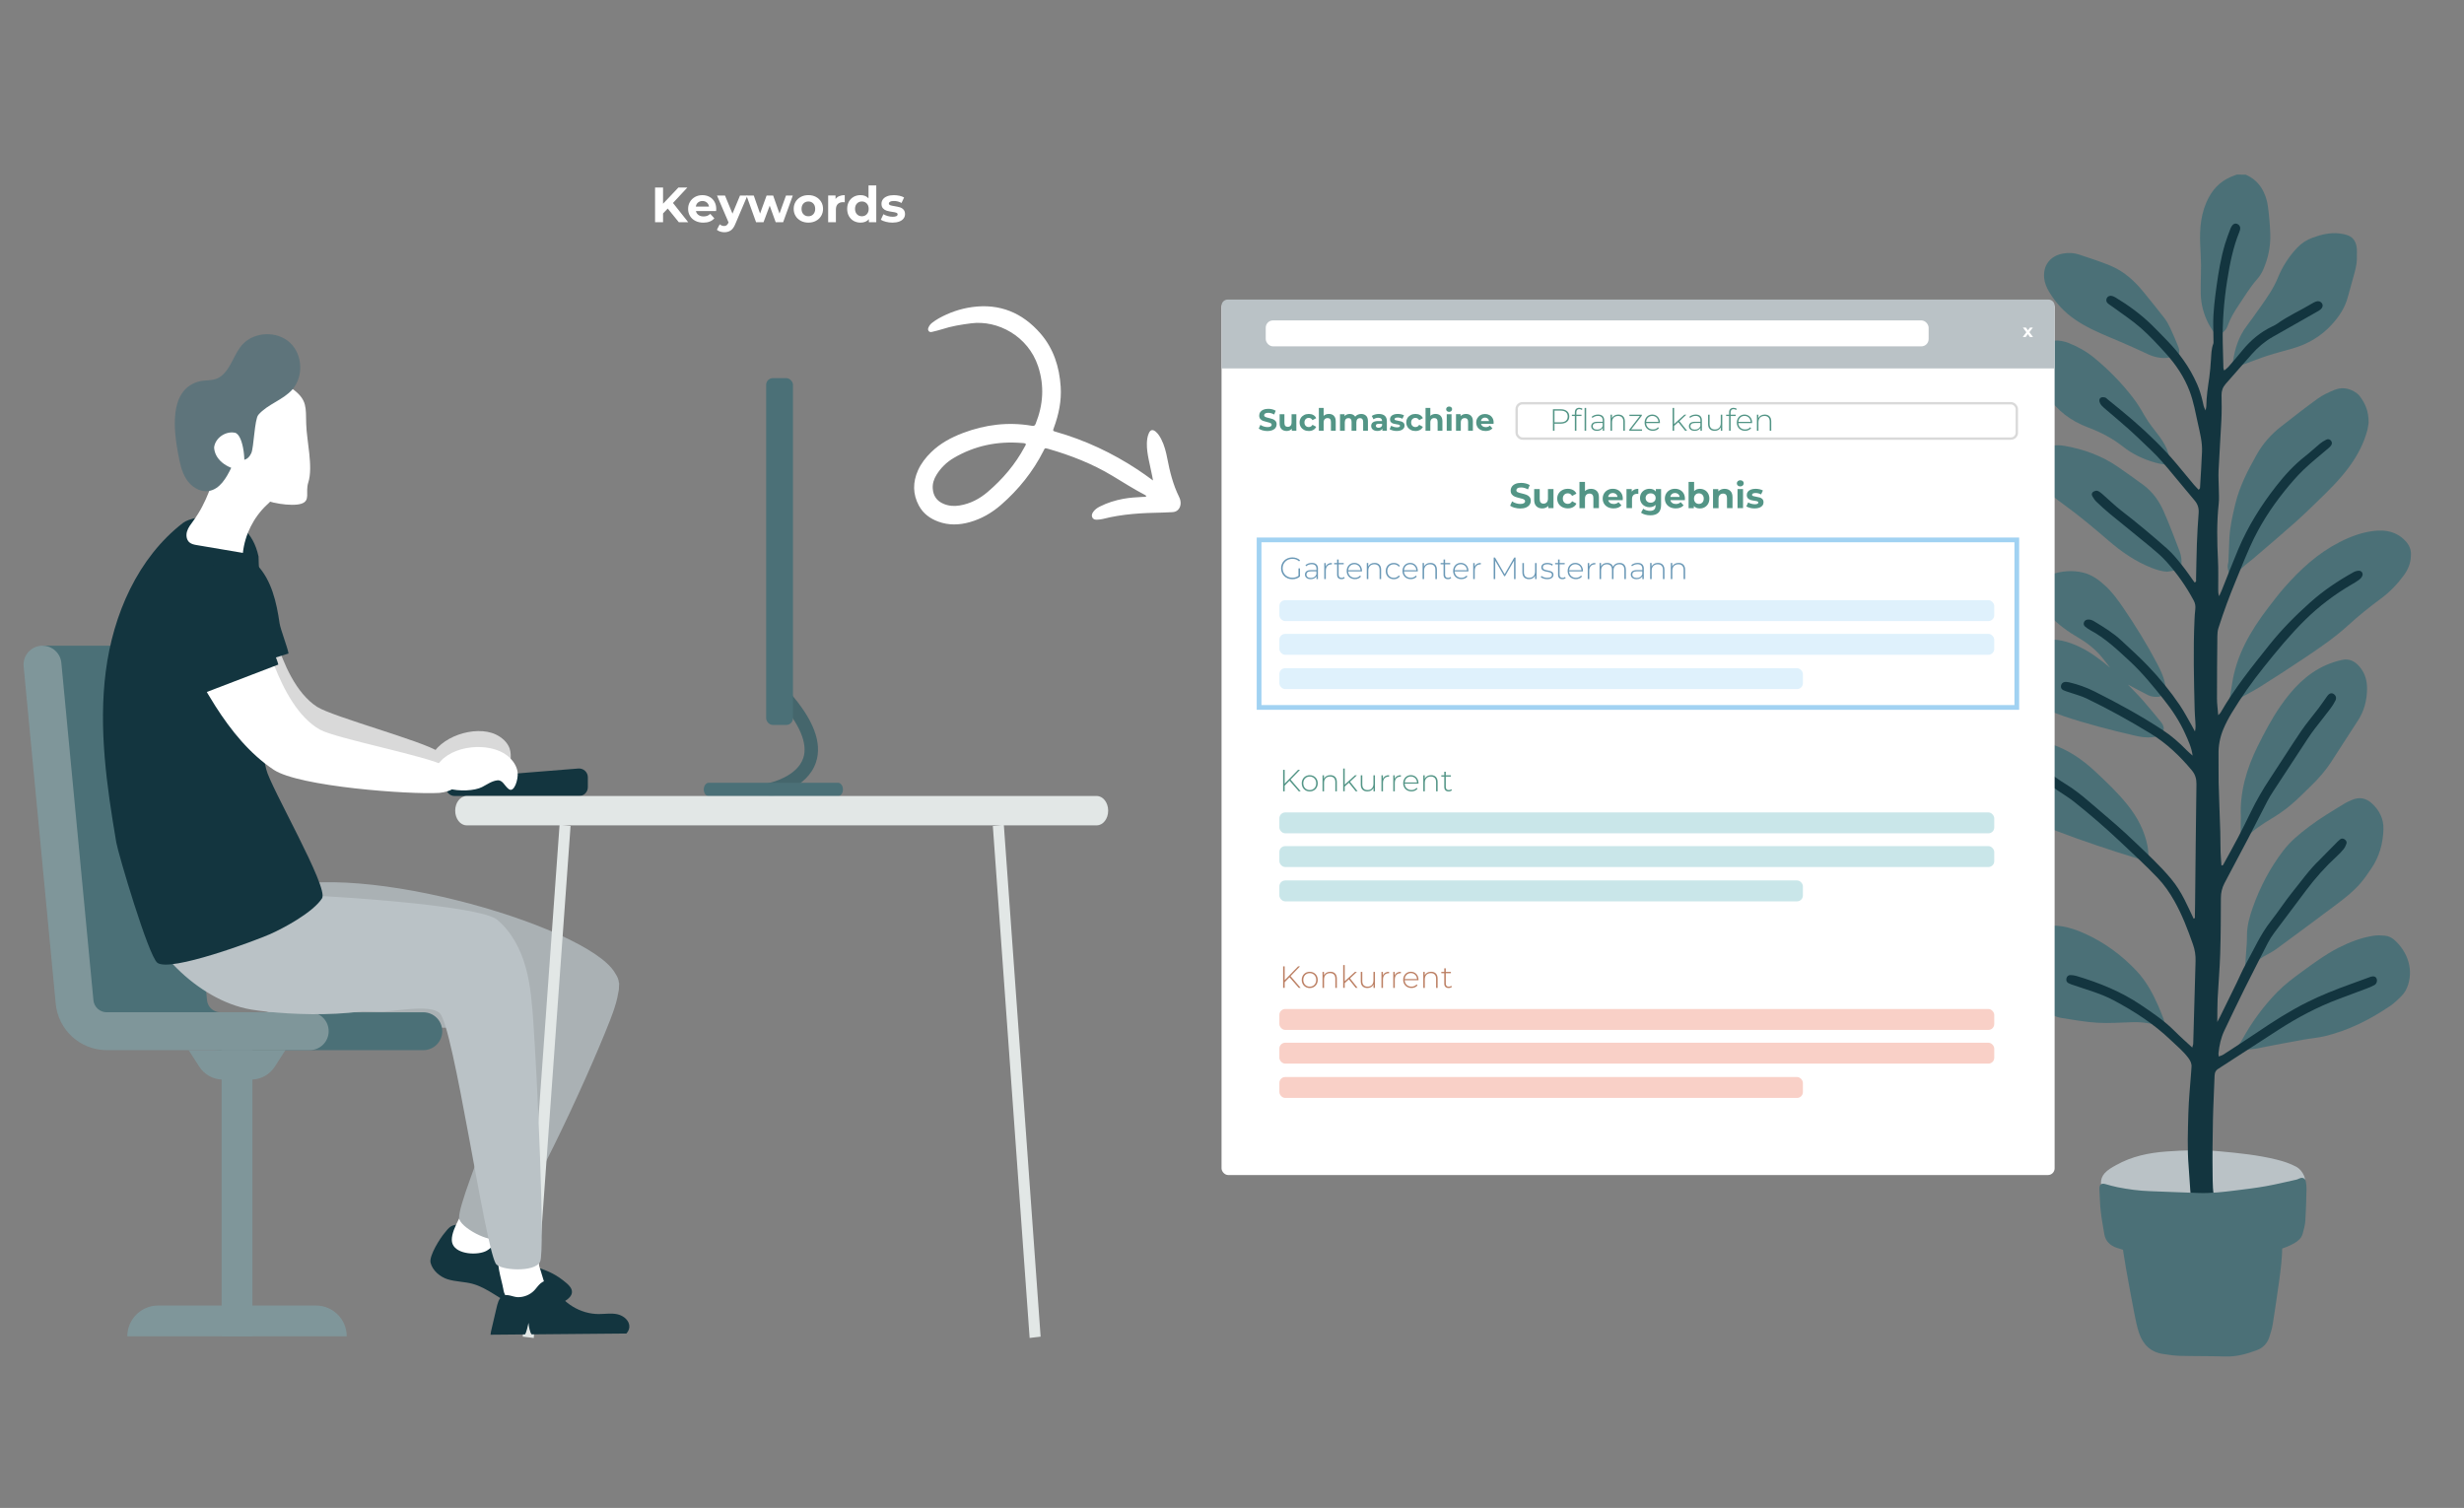 <?xml version="1.0" encoding="UTF-8"?><svg id="Ebene_1" xmlns="http://www.w3.org/2000/svg" viewBox="0 0 1043.19 638.4"><rect x="0" y="0" width="1043.19" height="638.4" fill="#808080" stroke="none"/><defs><style>.cls-1,.cls-2{fill:#fff;}.cls-3,.cls-4{fill:#13353f;}.cls-2,.cls-5,.cls-4{fill-rule:evenodd;}.cls-6{fill:#539586;}.cls-7{isolation:isolate;}.cls-5{fill:#5e747b;}.cls-8{fill:#45666c;}.cls-9{fill:#aab1b4;}.cls-10{fill:#bac2c6;}.cls-11{fill:#f9d0c7;}.cls-12{stroke:#d9d9d9;}.cls-12,.cls-13{fill:none;stroke-miterlimit:10;}.cls-14{fill:#4b7077;}.cls-15{fill:#dff1fc;}.cls-16{fill:#7f969a;}.cls-17{fill:#bc8064;}.cls-18{fill:#d9d9d9;}.cls-13{stroke:#a1d2f2;stroke-width:2px;}.cls-19{fill:#c9e6e9;}.cls-20{fill:#e2e7e6;}.cls-21{fill:#6a98b6;}</style></defs><g id="Ebene_2"><path class="cls-10" d="m932.18,511.67c-7.03.33-14.06.26-21.04-.72-3.06-.43-6.08-1.14-9.12-1.73-.76-.15-1.51-.36-2.27-.5-3.19-.58-5.9-2.16-8.38-4.12-2.4-1.89-2.5-5.44-.34-7.88,1.34-1.52,3.1-2.46,4.83-3.43,6.64-3.74,13.88-5.25,21.4-5.79,7.5-.54,15-.78,22.5-.08,8.1.75,16.2,1.56,24.13,3.52,2.81.7,5.57,1.59,8.16,2.96,1.63.87,2.68,2.21,3.41,3.83.96,2.13.34,4.52-1.56,6.17-1.75,1.52-3.86,2.38-6.02,3.12-4.64,1.61-9.45,2.43-14.27,3.29-6.42,1.15-12.92,1.18-19.4,1.38-.68.02-1.36-.01-2.03-.02h0Z"/><path class="cls-14" d="m966.74,525.12c-.17.84-.48,1.68-.49,2.52-.06,4.94-.64,9.84-1.33,14.72-.85,6.03-1.7,12.06-2.67,18.07-.32,1.99-.89,3.97-1.56,5.88-.9,2.61-2.75,4.41-5.36,5.37-4.29,1.58-8.62,2.77-13.29,2.61-6.39-.21-12.78-.11-19.17-.28-2.4-.06-4.81-.44-7.2-.8-5.25-.81-8.45-4.09-10.07-8.93-.86-2.56-1.4-5.23-1.92-7.89-1.25-6.46-2.45-12.93-3.59-19.41-.71-4-1.31-8.02-1.9-12.04-.15-1.05-.17-2.13-.09-3.19.16-2.07,1.77-3.27,3.83-2.86,6.43,1.29,12.88,1.09,19.35.51,6.35-.58,12.7-1.16,19.1-1.12,5.12.04,10.26-.08,15.37-.41,2.38-.15,4.76-.84,7.06-1.52,1.53-.45,2.82-.56,4.01.63-.03,2.71-.07,5.43-.1,8.14h.02Z"/><path class="cls-14" d="m950.78,73.95c2.78,1.21,5.02,3.05,6.65,5.63,1.56,2.46,2.43,5.2,2.78,8.03.49,3.88.86,7.8.97,11.7.15,5.14-.93,10.11-2.99,14.82-.63,1.44-1.5,2.85-2.54,4.02-3,3.4-5.32,7.25-7.82,10.99-1.89,2.82-3.63,5.71-4.76,8.94-.55,1.58-1.73,2.65-3.16,3.46.03.18.08.32.06.46-.04.4-.1.8-.16,1.2-.41-.17-.98-.23-1.19-.54-1.3-1.92-2.68-3.81-3.72-5.86-1.95-3.88-3.09-8.05-3.16-12.42-.07-4.06.13-8.12.11-12.18-.02-2.85-.21-5.7-.34-8.55-.3-6.99.24-13.77,3.67-20.14,2.5-4.63,6.13-7.63,11.01-9.29.27-.09.53-.21.79-.32,1.26.02,2.52.03,3.78.05h.02Z"/><path class="cls-14" d="m893.44,282.8c-1.21-1.56-2.38-3.16-3.65-4.67-2.77-3.29-6.08-5.95-9.8-8.11-4.37-2.54-8.45-5.48-11.97-9.13-1.84-1.92-3.6-3.93-4.67-6.43-.69-1.62-1.09-3.29-1.02-5.07.05-1.34.53-2.44,1.44-3.38,1.24-1.28,2.75-2.15,4.41-2.72,4.53-1.55,9.13-2.01,13.85-.85,3.65.9,6.55,3.04,9.24,5.51,3.02,2.77,5.41,6.07,7.7,9.43,5.15,7.56,9.98,15.33,14.23,23.44,1.39,2.65,2.75,5.34,3.33,8.33.13.67.29,1.3-.25,1.92-.18.21-.2.64-.17.95.16,1.74-.76,2.87-2.47,2.99-1.47.1-2.92-.07-4.24-.74-2.5-1.26-4.97-2.6-7.45-3.9-.34-.18-.68-.34-1.03-.51-.1-.1-.2-.2-.29-.29.11.09.2.19.3.29,2.07,2.17,4.22,4.27,6.2,6.52,2.65,3.02,5.17,6.15,7.73,9.24.31.37.54.8.78,1.22.87,1.53.39,3.55-1.19,4.35-.97.49-2.08.82-3.16.93-2.58.27-5.13-.13-7.63-.72-10.13-2.36-20.22-4.92-30.08-8.25-5.23-1.76-10.25-4.1-14.93-7.08-2.9-1.85-5.33-4.19-7.23-7.05-1.34-2.02-2-4.25-1.99-6.71,0-2.46,1.19-4.27,2.95-5.74,3.6-3.03,7.8-4.8,12.44-5.55,5.64-.9,10.85.54,15.86,2.97,4.7,2.28,8.8,5.45,12.78,8.78h-.01v.03Z"/><path class="cls-14" d="m1020.71,235.07c-.02,3.22-1.13,5.95-2.95,8.44-2.76,3.78-5.95,7.12-9.74,9.91-4.84,3.56-9.5,7.33-13.95,11.38-5.55,5.07-11.77,9.32-18,13.5-6.31,4.24-12.7,8.37-19.13,12.42-2.94,1.85-6.09,3.39-9.12,5.1-.99.56-2.17.9-2.58,2.18-.06.18-.49.37-.7.33-.23-.05-.54-.34-.57-.56-.09-.57-.13-1.17-.04-1.73.31-2.05.73-4.09,1.02-6.15,1.76-12.44,7.88-22.83,15.33-32.59,2.26-2.96,4.53-5.93,7-8.73,6.7-7.6,14.1-14.39,23.23-19.05,4.6-2.35,9.38-4.15,14.55-4.75,5.05-.59,9.65.33,13.3,4.21,1.64,1.74,2.54,3.75,2.35,6.08h0Z"/><path class="cls-14" d="m1002.81,178.92c-.11.65-.22,1.96-.55,3.21-1.45,5.5-4.02,10.41-7.34,15.04-4.13,5.76-9.17,10.63-14.21,15.51-2.85,2.76-5.69,5.55-8.66,8.18-6.03,5.32-12.12,10.57-18.25,15.77-2.21,1.88-4.66,3.47-6.5,5.78-.26.32-.67.61-1.07.7-.55.13-.92.31-1.24.83-.34.55-1.12.41-1.18-.22-.17-1.76-1.06-3.46-.46-5.29.1-.31.11-.67.12-1,.13-3.1.26-6.19.38-9.29.2-5.01,1.34-9.84,2.5-14.7,1.81-7.6,5.37-14.42,9.15-21.11,2.58-4.57,6.09-8.51,10.26-11.76,5.12-3.99,10.22-8.01,15.49-11.8,2.13-1.54,4.61-2.67,7.05-3.68,2.83-1.17,5.72-.87,8.39.66.82.47,1.64,1.09,2.23,1.82,2.47,3.12,3.94,6.64,3.89,11.36h0Z"/><path class="cls-14" d="m915.91,434.74c-4.33-1.35-8.56-2.11-12.95-1.99-4.98.14-9.98.54-14.93.25-5.1-.3-10.17-1.24-15.24-2.02-1.37-.21-2.73-.71-3.99-1.29-4.83-2.23-9.67-4.45-14.42-6.86-2.05-1.04-4.03-2.36-5.77-3.87-3.5-3.06-5.31-6.96-4.91-11.72.11-1.25.13-2.53.42-3.74.48-1.95,1.79-3.4,3.31-4.65,2.86-2.35,6.22-3.7,9.67-4.88,5.06-1.72,10.21-2.61,15.57-1.84,3.53.51,6.84,1.7,10.07,3.16,8.36,3.8,15.61,9.14,21.88,15.82,4.06,4.33,6.84,9.49,9.2,14.89.79,1.82,1.53,3.66,2.22,5.52.38,1.04.5,2.14-.12,3.23h-.01Z"/><path class="cls-14" d="m950.81,409.96c-.09-.39-.29-.78-.26-1.16.2-3.04.45-6.08.65-9.12.08-1.16.11-2.32.1-3.48-.02-4.23,1.12-8.23,2.52-12.16,3.07-8.63,7.3-16.66,12.88-23.94,3.03-3.96,6.85-7.09,10.8-10.08,4.95-3.75,10.29-6.9,15.59-10.11.82-.5,1.74-.83,2.63-1.23,3.15-1.41,6.02-.81,8.47,1.45,3.16,2.91,5.01,6.49,4.89,10.92-.17,6.09-1.77,11.75-5.24,16.8-1.37,2-2.73,4.01-4.29,5.86-2.99,3.53-6.62,6.39-10.3,9.15-8.52,6.4-17.08,12.74-25.69,19.04-1.67,1.22-3.61,2.07-5.39,3.15-1.03.63-2,1.36-2.96,2.08-1.32.99-2.62,2.02-3.92,3.03-.16-.06-.33-.12-.49-.18v-.02Z"/><path class="cls-14" d="m948.71,345.63c-.46-10.01,2.34-20.12,7.15-29.76,2.9-5.81,5.91-11.56,9.61-16.91,5.11-7.4,11.12-13.83,19.55-17.49,2.07-.9,4.27-1.57,6.47-2.07,3.24-.74,5.73.67,7.74,3.16,2.14,2.66,2.94,5.75,2.92,9.08-.04,4.85-1.22,9.37-3.91,13.48-3.82,5.83-7.54,11.73-11.35,17.57-2.42,3.71-5.36,7-8.52,10.08-2.88,2.81-5.71,5.68-8.79,8.26-2.51,2.1-5.27,3.96-8.08,5.66-3.71,2.24-7.3,4.58-10.35,7.69-.51.52-1,1.34-1.94.89-.85-.41-.59-1.25-.59-1.94,0-2.28.05-4.55.09-7.69h0Z"/><path class="cls-14" d="m908.17,364.04c-1.17-.2-2.23-.27-3.22-.57-11.56-3.56-23.03-7.38-34.33-11.68-7.06-2.69-13.99-5.7-20.48-9.62-5.31-3.22-8.76-7.86-9.98-14-.81-4.07.55-7.56,3.38-10.47,2.85-2.93,6.49-4.29,10.47-4.89,5.01-.75,9.71.6,14.35,2.17,6.95,2.34,12.94,6.3,18.29,11.26,4.97,4.62,9.9,9.27,14.15,14.59,4.14,5.18,7.18,10.91,8.43,17.48.29,1.51.26,3.08.45,4.61.11.85.31,1.7.56,2.52.14.47.48.96-.08,1.28-.62.35-1.02-.14-1.24-.64-.31-.7-.53-1.43-.75-2.03h0Z"/><path class="cls-14" d="m948.39,444.14c-.65.52-1.32,1.08-2.02,1.58-.43.31-.99.41-1.22-.17-.1-.25.2-.82.47-1.01,1.75-1.25,2.89-3.01,3.89-4.82,3.99-7.21,8.82-13.78,14.57-19.67,3.23-3.3,6.92-6.06,10.64-8.77,4.89-3.56,9.75-7.18,15.17-9.95,4.78-2.43,9.72-4.37,15.03-5.17,1.56-.24,3.19-.18,4.77-.03,1.46.13,2.82.75,3.94,1.73,5.08,4.46,8.18,11.51,5.96,18.85-.59,1.94-1.53,3.69-2.98,5.09-1.46,1.41-2.91,2.88-4.58,4.01-8.55,5.81-17.68,10.44-27.79,12.87-2.95.71-6.02.93-9.02,1.47-5.28.95-10.56,1.93-15.83,2.97-2.99.59-5.95,1.34-9.04,1.17-.66-.04-1.33-.1-2-.14h.04Z"/><path class="cls-14" d="m917.63,242.04c-2.3-.1-4.41-.75-6.51-1.56-6.92-2.67-12.9-6.83-18.47-11.63-6.2-5.35-12.47-10.61-19.11-15.41-3.13-2.26-6.28-4.57-8.66-7.7-1.65-2.17-3.15-4.42-4.09-6.99-1.5-4.08.03-6.86,3.43-8.56,3.07-1.54,6.38-2.02,9.75-1.44,8.1,1.4,15.72,4.12,22.54,8.79,3.68,2.51,7.29,5.12,10.88,7.75,3.93,2.88,6.7,6.77,8.63,11.14,2.44,5.53,4.56,11.21,6.73,16.85.8,2.09,1.03,4.3.72,6.57-.11.82-.4,1.29-1.14,1.42-1.56.29-3.14.51-4.71.76h.01Z"/><path class="cls-14" d="m997.83,107.94c.14,2.85-.31,5.17-.96,7.46-.97,3.44-1.94,6.89-2.86,10.34-1.21,4.57-3.75,8.36-6.9,11.78-4.5,4.9-10.04,8.14-16.41,9.99-3.62,1.05-7.28,1.97-10.87,3.13-3.22,1.04-6.35,2.36-9.54,3.48-1.08.37-2.23.63-3.37.69-1.23.06-1.73-.67-1.54-1.88.83-5.37,2.43-10.43,5.76-14.84,1.98-2.62,3.87-5.31,5.77-7.99,2.82-3.99,5.63-7.95,7.5-12.55,1.88-4.63,4.58-8.85,8.02-12.53,1.88-2.01,4.1-3.48,6.72-4.42,3.64-1.29,7.32-2.23,11.22-1.78,1.24.14,2.49.39,3.65.82,2.59.96,3.58,3.12,3.81,5.68.09,1.01,0,2.03-.02,2.6l.02.02Z"/><path class="cls-14" d="m919.78,151.1c-3.57.91-6.95.42-10.23-1.07-2.29-1.04-4.56-2.13-6.86-3.14-3.28-1.45-6.56-2.88-9.86-4.25-5.02-2.09-9.94-4.34-14.43-7.44s-8.12-7.03-10.9-11.72c-1.04-1.75-1.83-3.64-2.05-5.7-.57-5.41,2.55-9.51,7.99-10.44,2.29-.39,4.56-.32,6.75.41,4.4,1.47,8.83,2.89,13.12,4.64,5.97,2.44,10.59,6.7,14.58,11.69,2.82,3.51,5.69,6.98,8.43,10.55,1.02,1.33,1.84,2.85,2.56,4.37,1.16,2.45,2.17,4.97,3.22,7.47.46,1.08.76,2.21.39,3.39-.13.41-.28.83-.5,1.19-.69,1.09-1.13,1.11-2.22.06h0Z"/><path class="cls-14" d="m918.69,195.2c.64.37,1.67-.02,1.55.95-.11.88-.99.56-1.56.58-2.14.05-4.23-.31-6.29-.9-4.94-1.42-9.54-3.54-13.57-6.74-4.49-3.55-9.45-6.13-14.81-8.14-7.26-2.71-13.23-7.22-17.51-13.77-2.98-4.56-4.57-9.61-4.63-15.05-.07-6.07,3.84-7.59,7.72-7.92,2.2-.19,4.33.25,6.38,1.07,3.89,1.55,7.5,3.59,10.74,6.27,6.07,5.01,11.56,10.61,16.35,16.84,1.82,2.37,3.4,4.95,4.87,7.56,1.82,3.23,4.24,6,6.41,8.97,1.58,2.16,2.93,4.46,3.69,7.04.31,1.06.45,2.16.66,3.24h0Z"/><path class="cls-3" d="m934.09,511.97c-1.18-.4-2.37-.81-3.55-1.19-1.7-.55-2.76-1.48-2.95-3.47-.43-4.53-.62-9.08-.99-13.61-.62-7.47-.3-14.92-.11-22.37.15-5.8.77-11.59,1.18-17.38.05-.68.06-1.36.14-2.03.19-1.55-.41-2.78-1.32-4.01-2.16-2.91-4.95-5.17-7.54-7.65-7.13-6.82-15.34-12.09-24.01-16.73-5.34-2.86-11.16-4.41-16.83-6.38-.82-.28-1.67-.53-2.42-.94-.74-.4-1.02-1.15-.82-2,.2-.86.81-1.39,1.64-1.4.85-.01,1.74.13,2.57.37,9.6,2.87,18.82,6.56,27.2,12.2,5.07,3.42,10.12,6.82,14.45,11.18,2.31,2.33,4.78,4.49,7.41,6.93.17-.59.3-.99.39-1.41.04-.19.03-.39.03-.58.32-11.52.62-23.05.98-34.57.08-2.46-.28-4.8-1.1-7.12-2.22-6.31-4.59-12.56-7.9-18.41-2.01-3.56-4.31-6.88-7.15-9.85-5.03-5.25-10.39-10.15-15.67-15.14-6.28-5.93-12.8-11.55-19.54-16.93-2.18-1.75-4.62-3.18-6.94-4.77-1.91-1.32-3.84-2.61-5.7-4.01-.68-.51-1.25-1.22-1.69-1.95-.43-.71-.36-1.61.38-2.08.5-.32,1.28-.45,1.87-.33.62.13,1.17.65,1.73,1.03,2.08,1.42,4.08,2.97,6.23,4.26,3.67,2.21,7.02,4.82,10.25,7.61,3.81,3.29,7.68,6.51,11.47,9.83,2.62,2.29,5.2,4.65,7.71,7.06,5.39,5.16,10.9,10.18,15.69,15.93,2.25,2.7,4.08,5.66,5.67,8.77,1.36,2.66,2.59,5.39,3.88,8.1.75-.16.52-.76.53-1.15.06-1.84.07-3.68.09-5.52.18-16.76.33-33.53.57-50.29.03-2.26-.51-4.11-1.97-5.86-5.06-6.07-10.7-11.46-17.49-15.59-8.78-5.35-17.75-10.33-27.01-14.79-2.34-1.13-4.91-1.76-7.38-2.63-.82-.29-1.68-.5-2.46-.88-.74-.36-1.2-1-1.04-1.89.15-.85.7-1.44,1.51-1.58.64-.11,1.34-.02,1.99.13,3.69.87,7.26,2.14,10.65,3.83,9.88,4.95,19.56,10.25,28.82,16.3,3.76,2.46,7.09,5.38,10.21,8.58.8.83,1.71,1.56,2.57,2.33l.11.14-.14-.12c-.38-3.33-1.79-6.32-3.14-9.32-2.35-5.25-5.51-10.02-9.08-14.5-4.52-5.69-9.12-11.33-14.47-16.28-5.2-4.8-10.32-9.69-16.64-13.06-.76-.41-1.48-.93-2.15-1.48-.56-.46-.78-1.11-.51-1.83.26-.7.79-1.07,1.52-1.17,1.13-.15,2.09.31,3.01.87,3.97,2.42,7.95,4.85,11.36,8.05,3.74,3.51,7.59,6.93,11.13,10.64,4.96,5.18,9.52,10.73,13.54,16.68,1.89,2.8,3.45,5.83,5.15,8.76.37.64.71,1.31,1.28,2.38.39-1.66.24-2.88.17-4.08-.1-1.74-.26-3.48-.3-5.22-.3-12.59-.63-25.19-.07-37.78.07-1.55.16-3.1.34-4.63.15-1.3,0-2.47-.62-3.64-3.19-6.03-7.11-11.56-11.66-16.61-2.06-2.29-4.46-4.31-6.84-6.29-5.59-4.64-11.29-9.15-16.89-13.77-2.02-1.66-3.95-3.43-5.84-5.23-.69-.65-1.22-1.49-1.71-2.32-.37-.62-.35-1.42.27-1.84.51-.34,1.31-.65,1.83-.48.78.24,1.49.84,2.14,1.4,2.71,2.35,5.26,4.89,8.09,7.07,6.6,5.09,12.98,10.44,19.23,15.96,2.57,2.27,4.66,4.92,6.76,7.57,1.74,2.19,3.29,4.53,4.91,6.79.93-.2.64-.91.65-1.4.13-4.94.17-9.89.35-14.82.16-4.35.4-8.71.74-13.05.16-2.06-.3-3.77-1.64-5.36-3.88-4.59-7.67-9.24-11.53-13.84-1.49-1.78-3.04-3.52-4.64-5.21-1.4-1.47-2.89-2.86-4.37-4.26-2.46-2.34-4.88-4.71-7.41-6.96-3.18-2.83-6.46-5.56-9.69-8.34-.66-.57-1.34-1.13-1.91-1.78-.36-.42-.64-.98-.78-1.52-.18-.7.01-1.45.7-1.74.47-.2,1.13-.17,1.64-.03.43.12.79.53,1.16.84,3.52,2.89,7.09,5.71,10.53,8.7,6.58,5.73,12.89,11.76,18.51,18.45,2.49,2.97,4.94,5.97,7.43,8.94.61.73,1.3,1.39,2.04,2.18.27-.38.54-.58.55-.8.31-5.12.64-10.24.85-15.37.16-4.01-.86-7.89-1.71-11.76-1.02-4.63-1.84-9.32-3.52-13.78-2.29-6.08-5.86-11.37-10.18-16.13-3.38-3.73-6.82-7.46-10.6-10.77-3.7-3.24-7.88-5.94-11.85-8.88-.7-.52-1.48-.94-2.1-1.53-.6-.57-.73-1.36-.35-2.15.36-.76,1.3-1.17,2.24-.91.55.15,1.09.42,1.58.72,5.41,3.27,10.49,6.98,15.03,11.38,2.23,2.16,4.36,4.41,6.53,6.63,5.34,5.44,9.73,11.53,12.82,18.54,1.07,2.41,1.81,4.9,2.4,7.45.25,1.09.37,2.25,1.22,3.74.17-.91.31-1.33.31-1.74.04-4.08.66-8.1,1.25-12.13.36-2.49.53-5.01.71-7.52.17-2.32.15-4.65,1.01-6.87.13-.34.07-.76.07-1.15-.03-2.32-.09-4.65-.11-6.97-.04-5.44.67-10.83,1.4-16.19.83-6.04,1.85-12.07,3.6-17.93.63-2.13,1.46-4.21,2.23-6.3.2-.54.47-1.08.82-1.52.51-.64,1.2-.99,2.05-.67s1.41,1.13,1.32,2.04c-.04.47-.19.95-.37,1.39-2.69,6.6-4.03,13.53-5.14,20.53-1.4,8.83-2.07,17.69-1.88,26.62.07,3.48.17,6.97.27,10.45,0,.27.16.53.34,1.07.66-.57,1.28-.98,1.75-1.52,1.97-2.26,3.94-4.53,5.83-6.86,3.53-4.36,7.71-7.88,12.8-10.3.7-.33,1.41-.67,2.04-1.12,4.66-3.35,9.93-5.66,14.82-8.61.5-.3,1.02-.58,1.56-.77,1.11-.39,2.01-.11,2.58.72.53.78.34,1.79-.56,2.58-.43.38-.95.66-1.45.95-1.68.97-3.37,1.91-5.06,2.87-4.63,2.63-9.27,5.24-13.89,7.89-3.31,1.9-6.17,4.36-8.7,7.2-3.35,3.76-6.65,7.56-9.97,11.35-.38.44-.76.88-1.15,1.31-1.2,1.37-1.77,2.92-1.73,4.78.07,3.39.11,6.79-.05,10.17-.34,7.25-.87,14.5-1.21,21.75-.12,2.6.08,5.22.11,7.83.02,2.03.18,4.09-.04,6.09-.87,8.02-.72,16.05-.31,24.09.21,4.06.07,8.14.09,12.21,0,.94-.02,1.88.4,2.91.34-.76.71-1.5,1.02-2.27,2.35-5.84,4.6-11.73,7.05-17.53,4.1-9.7,9.62-18.56,16.11-26.84,3.66-4.67,7.63-9.01,12.33-12.67,2.14-1.67,4.1-3.55,6.2-5.27.81-.67,1.74-1.22,2.69-1.69.82-.4,1.59-.11,2.04.57.43.65.36,1.3-.05,1.9-.27.39-.62.74-.98,1.05-3.6,3.1-7.35,6.03-10.76,9.32-2.92,2.82-5.57,5.94-8.11,9.11-5.66,7.06-10.52,14.65-14.24,22.9-2.27,5.03-4.3,10.17-6.4,15.28-1.25,3.05-2.48,6.11-3.61,9.2-1.27,3.45-2.47,6.94-3.59,10.44-.35,1.09-.45,2.29-.46,3.44-.09,8.82-.17,17.64-.16,26.46,0,2.2.33,4.4.53,6.99.49-.51.8-.73.97-1.03,5.9-10.3,13.33-19.5,20.7-28.75,5.22-6.54,11.09-12.45,17.31-18,5.58-4.97,11.78-9.15,18.33-12.77.65-.36,1.45-.57,2.19-.6,1.2-.04,1.97,1.11,1.48,2.21-.26.59-.72,1.16-1.24,1.55-1.01.75-2.1,1.38-3.19,2.02-7.24,4.22-13.88,9.23-19.83,15.1-6.29,6.2-11.87,13.01-17.39,19.9-4.99,6.22-9.56,12.69-13.67,19.5-1.3,2.15-2.48,4.39-3.46,6.71-1.44,3.42-2.15,7.02-2.07,10.77.08,3.97-.06,7.95.04,11.92.18,6.97.48,13.93.7,20.9.09,2.81.03,5.62.12,8.43.06,1.92.24,3.84.37,5.8.37-.11.63-.11.68-.21,2.14-3.9,4.31-7.79,6.38-11.73,1.84-3.52,3.61-7.08,5.34-10.65,2.37-4.89,5.08-9.58,8.09-14.11,4.45-6.7,8.71-13.52,13.22-20.18,2.28-3.36,4.95-6.46,7.4-9.7,1.28-1.7,2.46-3.48,3.71-5.2.86-1.17,1.82-1.44,2.71-.84.94.63,1.29,1.69.71,2.81-.62,1.2-1.34,2.36-2.16,3.44-2.1,2.78-4.3,5.49-6.42,8.26-1.06,1.38-2.08,2.8-3.04,4.25-4.9,7.45-9.78,14.91-14.65,22.37-.85,1.3-1.68,2.61-2.4,3.98-2.78,5.33-5.47,10.69-8.25,16.02-2.91,5.58-5.89,11.13-8.84,16.7-.41.77-.82,1.54-1.22,2.32-1,1.92-1.49,3.94-1.5,6.14-.03,7.95-.04,15.9-.29,23.84-.2,6.29-.78,12.56-1.09,18.85-.15,3.08-.1,6.16-.14,9.86.52-.96.79-1.42,1.02-1.9,2.39-4.87,4.79-9.74,7.17-14.62,1.27-2.61,2.38-5.32,3.8-7.85,3.46-6.16,6.25-12.69,10.68-18.3,3.12-3.95,5.84-8.22,9-12.14,3.83-4.74,7.35-9.76,11.81-13.97.42-.4.81-.84,1.21-1.25,1.77-1.79,3.53-3.58,5.3-5.36.68-.68,1.33-1.42,2.1-1.98.57-.41,1.3-.34,1.91.12.6.45.92,1.1.68,1.78-.28.81-.67,1.62-1.19,2.28-.84,1.06-1.79,2.05-2.79,2.96-4.88,4.46-9.25,9.37-13.21,14.66-4.47,5.97-8.98,11.91-13.43,17.9-.98,1.32-1.87,2.72-2.63,4.18-2.46,4.72-4.85,9.49-7.26,14.24-.92,1.81-1.86,3.62-2.75,5.45-2.84,5.84-5.72,11.65-8.47,17.53-1.41,3-2.11,6.23-2.45,9.53-.04.36.06.74.12,1.37.76-.31,1.4-.46,1.92-.8,4.87-3.17,9.77-6.31,14.58-9.57,6.74-4.58,13.6-8.96,20.9-12.6,5.9-2.95,12.03-5.37,18.23-7.62,2.55-.93,5.1-1.85,7.65-2.78.36-.13.72-.3,1.09-.41,1.16-.32,1.97-.12,2.34.55.56,1.01.24,2.42-.86,3.02-1.1.6-2.28,1.06-3.46,1.51-3.8,1.44-7.62,2.86-11.43,4.28-9.03,3.36-17.5,7.84-25.58,13.06-8.14,5.26-16.27,10.53-24.41,15.8-.33.21-.63.45-.97.64-1.22.67-1.73,1.66-1.77,3.08-.2,6.29-.57,12.58-.7,18.87-.16,7.65-.24,15.31-.13,22.97.06,3.75-.05,7.56,1.13,11.23.43,1.34.1,1.88-1.14,2.63-.49.3-1.01.55-1.51.83-.39,0-.78,0-1.16-.01h0Z"/><path class="cls-14" d="m932.36,533.11c-6.23-.39-11.62-.54-16.95-1.12-4.7-.51-9.36-1.46-14.02-2.31-1.8-.33-3.58-.83-5.31-1.44-2.73-.96-4.66-2.77-5.17-5.74-.56-3.28-1.16-6.57-1.53-9.88-.33-2.88-.37-5.79-.54-8.69-.02-.29-.03-.58-.02-.87.06-1.64.91-2.21,2.51-1.77,1.72.48,3.44.99,5.19,1.33,4.51.9,9.06,1.51,13.67,1.67,6.92.24,13.84.57,20.76.78,5.14.16,10.25-.43,15.34-1.06,4.32-.54,8.65-1.05,12.93-1.81,4.38-.78,8.7-1.84,13.05-2.8.42-.09.81-.31,1.21-.48,1.44-.61,2.52-.09,2.78,1.44.17,1,.28,2.02.25,3.03-.11,4.45-.19,8.91-.48,13.35-.13,1.9-.64,3.81-1.17,5.66-.54,1.85-1.93,3.02-3.61,3.98-3.98,2.28-8.38,3.18-12.77,4.17-4.59,1.04-9.21,1.75-13.92,1.92-4.35.15-8.69.45-12.19.63h-.01Z"/><rect class="cls-1" x="517.17" y="127.29" width="352.7" height="370.18" rx="2.83" ry="2.83"/></g><g id="Ebene_1-2"><g class="cls-7"><g class="cls-7"><path class="cls-1" d="m282.69,88.3l-1.97,2.06v3.72h-3.38v-14.7h3.38v6.87l6.51-6.87h3.78l-6.09,6.55,6.45,8.15h-3.97l-4.7-5.78Z"/></g><g class="cls-7"><path class="cls-1" d="m303.19,89.36h-8.55c.15.7.52,1.25,1.09,1.66.57.41,1.29.61,2.14.61.59,0,1.11-.09,1.56-.26.45-.17.88-.45,1.27-.83l1.74,1.89c-1.06,1.22-2.62,1.83-4.66,1.83-1.27,0-2.4-.25-3.38-.75s-1.74-1.19-2.27-2.07c-.53-.88-.8-1.88-.8-3s.26-2.1.79-2.99c.52-.89,1.25-1.58,2.16-2.08.92-.5,1.94-.75,3.08-.75s2.11.24,3,.71c.9.48,1.6,1.16,2.11,2.05.51.89.77,1.92.77,3.1,0,.04-.02.34-.06.88Zm-7.67-3.63c-.5.42-.81.99-.92,1.72h5.57c-.11-.71-.42-1.28-.92-1.71-.5-.43-1.12-.64-1.85-.64s-1.37.21-1.87.63Z"/></g><g class="cls-7"><path class="cls-1" d="m316.44,82.78l-5.1,11.99c-.52,1.3-1.16,2.22-1.92,2.75-.76.53-1.68.8-2.76.8-.59,0-1.17-.09-1.74-.27s-1.04-.43-1.41-.76l1.2-2.33c.25.22.54.4.87.53s.65.19.98.19c.45,0,.81-.11,1.09-.33.28-.22.53-.58.76-1.08l.04-.11-4.89-11.38h3.38l3.17,7.67,3.19-7.67h3.15Z"/></g><g class="cls-7"><path class="cls-1" d="m335.65,82.78l-4.09,11.3h-3.15l-2.54-7.01-2.62,7.01h-3.15l-4.07-11.3h3.09l2.67,7.64,2.77-7.64h2.77l2.69,7.64,2.75-7.64h2.9Z"/></g><g class="cls-7"><path class="cls-1" d="m339.05,93.5c-.94-.5-1.68-1.19-2.22-2.07-.53-.88-.8-1.88-.8-3s.27-2.12.8-3c.53-.88,1.27-1.57,2.22-2.07.94-.5,2.01-.75,3.2-.75s2.25.25,3.19.75c.94.5,1.67,1.19,2.21,2.07.53.88.8,1.88.8,3s-.27,2.12-.8,3c-.53.88-1.27,1.57-2.21,2.07-.94.5-2,.75-3.19.75s-2.26-.25-3.2-.75Zm5.27-2.79c.54-.57.81-1.33.81-2.28s-.27-1.71-.81-2.28c-.54-.57-1.23-.85-2.07-.85s-1.53.28-2.08.85c-.55.57-.82,1.33-.82,2.28s.27,1.71.82,2.28c.55.57,1.24.85,2.08.85s1.53-.28,2.07-.85Z"/></g><g class="cls-7"><path class="cls-1" d="m355.34,83.03c.66-.28,1.43-.42,2.3-.42v3.02c-.36-.03-.61-.04-.73-.04-.94,0-1.67.26-2.21.79-.53.52-.8,1.31-.8,2.36v5.33h-3.28v-11.3h3.13v1.49c.39-.55.92-.96,1.59-1.24Z"/></g><g class="cls-7"><path class="cls-1" d="m370.99,78.5v15.58h-3.13v-1.3c-.81.98-1.99,1.47-3.53,1.47-1.06,0-2.03-.24-2.89-.71-.86-.48-1.54-1.16-2.03-2.04-.49-.88-.74-1.9-.74-3.07s.25-2.18.74-3.07c.49-.88,1.17-1.56,2.03-2.04.86-.48,1.82-.71,2.89-.71,1.44,0,2.57.46,3.38,1.37v-5.48h3.28Zm-4.03,12.21c.55-.57.82-1.33.82-2.28s-.27-1.71-.82-2.28c-.55-.57-1.23-.85-2.06-.85s-1.53.28-2.08.85c-.55.57-.82,1.33-.82,2.28s.27,1.71.82,2.28c.55.57,1.24.85,2.08.85s1.51-.28,2.06-.85Z"/><path class="cls-1" d="m375.06,93.9c-.9-.23-1.61-.52-2.14-.87l1.09-2.35c.5.32,1.11.58,1.83.79.71.2,1.41.3,2.1.3,1.39,0,2.08-.34,2.08-1.03,0-.32-.19-.55-.57-.69-.38-.14-.96-.26-1.74-.36-.92-.14-1.69-.3-2.29-.48-.6-.18-1.12-.5-1.56-.97s-.66-1.12-.66-1.97c0-.71.21-1.35.62-1.9.41-.55,1.01-.98,1.81-1.29.79-.31,1.73-.46,2.8-.46.8,0,1.59.09,2.38.26.79.17,1.45.42,1.96.72l-1.09,2.33c-.99-.56-2.08-.84-3.25-.84-.7,0-1.23.1-1.57.29-.35.2-.53.45-.53.76,0,.35.19.6.57.74.38.14.98.27,1.81.4.92.15,1.68.32,2.27.49s1.1.49,1.53.96c.43.46.65,1.11.65,1.93,0,.7-.21,1.32-.63,1.87s-1.03.97-1.84,1.27c-.81.3-1.76.45-2.87.45-.94,0-1.85-.12-2.75-.35Z"/></g></g><path class="cls-18" d="m185.66,318.24c-6.32-4.4-45.03-14.82-51.48-19.03-8.88-5.8-14.23-18.29-17.36-28.43-1.73-5.6-2.89-11.35-4.04-17.1l-32.04,10.56c2.83,7.49,6.15,14.8,9.97,21.84,5.86,10.8,13.02,21.16,22.74,28.68,10.13,7.84,56.41,14.62,69.22,14.77,10.41-.38,9.32-6.89,3-11.29h-.01Z"/><path class="cls-18" d="m209.9,310.95c2.58,1.22,4.91,3.25,5.87,5.94.96,2.69.56,8.86-2.06,7.71-2.16-.95-3.41-3.32-5.63-2.5-2.22.81-3.81,2.72-5.62,4.23-5.33,4.48-25.03,7.36-20.35-5,3.59-9.47,19.08-14.48,27.79-10.38Z"/><path class="cls-4" d="m118.37,263.89c-1.28-8.86-3.36-18.13-9.48-24.66-13.94-14.88-31.44-.85-30.87,16.33.22,6.59,3.3,13.49,5.22,19.71,1.27,4.12,2.69,8.2,4.29,12.2l34.63-10.8c-.38-2.53-3.43-10.26-3.79-12.78h0Z"/><path class="cls-4" d="m189.56,541.61c3.36,1.04,6.98.98,10.38,1.88,6.63,1.74,11.83,6.9,18.23,9.35,6.89,2.64,15.01,1.81,21.22-2.16,1.33-.85,2.7-2.05,2.76-3.63.06-1.48-1.06-2.73-2.18-3.71-8.64-7.47-13.67-5.58-23.3-11.72-2.57-1.64-11.76-10.62-18.39-12.47-7.19-2.02-8.33.86-10.1,2.9-1.78,2.05-6.63,9.61-5.88,12.58.85,3.36,4.09,6,7.26,6.99h0Z"/><path class="cls-1" d="m197.12,510.61c.54-1.22,1.15-2.52,2.3-3.19,1.4-.8,3.14-.43,4.7-.03,3.56.9,7.12,1.8,10.68,2.7,1.1.28,2.35.69,2.73,1.76.34.96-.21,1.99-.74,2.85-1.7,2.79-3.41,5.57-5.11,8.36-1.5,2.45-3.1,5.01-5.6,6.43-3.6,2.05-12.65,1.74-14.48-2.85-1.69-4.23,3.92-12.35,5.54-16.03h-.02Z"/><path class="cls-9" d="m258.13,432.34c2.01-5.16,3.93-10.71,4.03-16.16l-45.33,12.42c4.26,5.8,3.53,13.8-.78,25.22-15.61,41.38-21.65,56.61-21.69,61.71-.03,3.89,13.3,11.06,16.68,8.65,9.39-6.68,37.06-66.14,47.08-91.85h.01Z"/><path class="cls-9" d="m260.27,411.72c-12.47-20.54-117.1-50.1-148.36-33.22-10.25,5.54-13.01,18.09-13.41,28.96-.63,17.09,14.46,22.42,28.9,24.14,22.99,2.73,46.18,3.87,69.33,3.4,12.1-.25,36.46-1.46,37.74,9.18l27.05-23.65c1.33-5.12-.05-6.81-1.25-8.8h0Z"/><path class="cls-8" d="m326.39,337.04c-1.32,0-2.51-.93-2.78-2.27-.31-1.54.68-3.03,2.21-3.35h0c.12-.02,11.62-2.51,14.27-10.53,2.01-6.07-1.54-14.45-10.25-24.23-1.04-1.17-.94-2.97.23-4.01s2.97-.94,4.01.23c10.29,11.56,14.13,21.59,11.39,29.82-3.7,11.14-17.91,14.16-18.51,14.28-.19.04-.38.06-.57.06Z"/><path class="cls-14" d="m354.77,331.39h-54.7c-1.16,0-2.11,1.27-2.11,2.85h0c0,1.57.94,2.85,2.11,2.85h54.7c1.16,0,2.11-1.27,2.11-2.85h0c0-1.57-.94-2.85-2.11-2.85Z"/><rect class="cls-14" x="324.37" y="160.09" width="11.36" height="146.83" rx="2.83" ry="2.83"/><path class="cls-14" d="m64.87,273.37v.1c.4-.06.8-.1,1.21-.1,4.13,0,7.59,3.14,7.98,7.26l13.58,142.78c.28,2.94,2.71,5.15,5.65,5.15h85.93c4.43,0,8.02,3.59,8.02,8.02s-3.59,8.02-8.02,8.02h-85.92c-6.56,0-12.48-2.94-16.48-7.61-4.73.35-23.03,1.92-23.03,1.92l-18.76-5.97-17.04-159.56h46.89-.01Z"/><path class="cls-16" d="m45.2,428.56c-2.95,0-5.38-2.21-5.65-5.15l-13.58-142.78c-.39-4.11-3.85-7.26-7.98-7.26h0c-4.73,0-8.43,4.07-7.98,8.77l13.58,142.76c1.04,11.16,10.41,19.69,21.62,19.69h85.92c4.43,0,8.02-3.59,8.02-8.02h0c0-4.43-3.59-8.02-8.02-8.02H45.2Z"/><rect class="cls-16" x="93.83" y="444.59" width="13.03" height="121.16"/><path class="cls-16" d="m53.9,565.75h0c0-7.2,5.84-13.03,13.03-13.03h66.84c7.2,0,13.03,5.84,13.03,13.03H53.9Z"/><path class="cls-16" d="m106.3,457.06h-11.9c-4.06,0-7.85-2.07-10.04-5.48l-4.49-6.99h40.97l-4.49,6.99c-2.2,3.42-5.98,5.48-10.04,5.48h-.01Z"/><path class="cls-3" d="m244.87,325.36l-52.66,4.21c-1.93.15-3.43,1.77-3.43,3.71h0c0,2.06,1.67,3.72,3.72,3.72h52.66c2.06,0,3.72-1.67,3.72-3.72v-4.21c0-2.17-1.85-3.88-4.02-3.71h0Z"/><polygon class="cls-20" points="225.98 566.44 221.32 565.89 236.91 349.14 241.56 349.69 225.98 566.44"/><polygon class="cls-20" points="435.92 566.44 420.34 349.69 424.99 349.14 440.57 565.89 435.92 566.44"/><path class="cls-20" d="m464.34,349.42H197.55c-2.67,0-4.83-2.78-4.83-6.21h0c0-3.43,2.16-6.21,4.83-6.21h266.79c2.67,0,4.83,2.78,4.83,6.21h0c0,3.43-2.16,6.21-4.83,6.21h0Z"/><path class="cls-1" d="m213.04,545.48c.2,1.21.44,2.51,1.31,3.37,1.06,1.03,2.7,1.11,4.17,1.12,3.37.02,6.75.05,10.12.07,1.04,0,2.25-.07,2.83-.93.52-.78.27-1.82,0-2.71-.87-2.87-1.74-5.74-2.62-8.61-.77-2.53-1.6-5.17-3.5-7.01-2.73-2.66-10.85-4.48-13.54-.82-2.48,3.37.63,11.89,1.22,15.54v-.02Z"/><path class="cls-4" d="m266.44,561.9c.22-2.68-2.34-4.87-4.96-5.47s-5.35-.1-8.04-.11c-7.66-.02-15.15-4.55-18.73-11.33-.49-.93-.97-1.96-1.89-2.47-1.23-.68-2.81-.15-3.89.75s-1.83,2.12-2.81,3.12c-1.76,1.8-4.29,2.8-6.79,2.79-2.1-.01-4.47-1.6-6.48-.52-1.77.95-2.23,3.43-2.67,5.19-.75,3.04-1.43,6.1-2.14,9.15-.16.67-.31,1.38-.36,2.07l14.6-.13c.67-.96,1.2-3.75,1.48-4.9.06,1.18.55,3.98,1.31,4.88l40.13-.36c.68-.75,1.15-1.66,1.24-2.66h0Z"/><path class="cls-10" d="m123.98,424.04c3.23.07,6.41,3.56,9.65,3.63,9.12.2,18.25.4,27.37.6,5.89.13,20.82-3.33,25.15.66,5.89,5.42,18.87,97.24,23.71,106,1.6,2.91,16.58,3.93,18.8-.76,2.22-4.68-1.37-80.32-2.83-101.03-.56-7.95-1.13-15.96-3.27-23.63s-6-15.08-12.13-20.17c-8.62-7.15-98.7-12.21-103.19-10.35-4.25,1.76.91,22.85,7.32,36.62,3.15,6.77,6.65,8.36,9.43,8.43h0Z"/><path class="cls-10" d="m100.06,345.03c-5.63-1.34-11.63-.32-16.95,1.95-14.25,6.09-23.83,21.7-22.8,37.16,1.03,15.46,22.93,39.37,46.01,43.26,15.28,2.58,58.64,4.77,67.51-7.94,4.45-6.39-38.14-31.04-40.9-38.31-3.49-9.18-19.32-10.47-24.64-18.15-4.65-6.71,1.61-15.63-8.23-17.97h0Z"/><path class="cls-4" d="m77.53,221.34c-19.23,14.81-29.66,38.86-32.75,62.94s.38,48.48,4.46,72.41c.79,4.66,13.62,48.04,17.38,50.91,5.39,4.12,41.54-9.38,47.75-12.13,5.03-2.22,17.95-8.94,21.98-15.16,2.92-4.5-21.88-47.09-23.64-54.62-4.88-20.79-5.84-42.49-2.82-63.62,1.04-7.26-.34-19.12-.43-26.45-4.64-21.63-27.64-17.58-31.91-14.29h-.02Z"/><path class="cls-1" d="m81.78,220.6c-1,1.36-2.08,2.72-2.58,4.33s-.29,3.58.98,4.68c.89.77,2.11,1,3.27,1.19,6.46,1.09,12.92,2.19,19.38,3.28.84-7.68,4.49-15.02,10.11-20.31,1.47-1.39,3.19-2.85,3.4-4.87.21-2.12-1.34-3.97-2.88-5.44-3.43-3.29-7.29-6.13-11.45-8.43-4.7-2.6-6.88-5-8.81.14-3.41,9.07-5.49,17.41-11.42,25.42h0Z"/><path class="cls-1" d="m89.22,172c-5.07,4.43-8.05,12.01-5.12,18.07,1.72,3.55,5.08,5.97,8.31,8.24,5.78,4.06,11.56,8.11,17.34,12.17,3.48,2.44,13.69,4.07,17.75,2.8,4.13-1.29,1.68-4.86,3.01-8.98,2.15-6.65-.7-17.8-.87-24.79-.18-6.99.37-10.04-5.13-14.36-9.66-7.6-27.14-.26-35.28,6.85h-.01Z"/><path class="cls-5" d="m75.41,192c.68,3.73,1.4,7.57,3.42,10.77,2.03,3.21,5.7,5.67,9.45,5.12,4.79-.7,7.59-5.61,9.68-9.97,2.54-5.3,5.9-.78,8.43-6.08,1.08-2.25,1.36-14.34,2.99-16.22,3.94-4.55,10.43-6.22,14.4-10.73,4.84-5.51,4.35-14.87-1.04-19.84-5.39-4.97-14.76-4.71-19.86.56-3.72,3.84-4.78,9.8-8.85,13.29-3.42,2.94-6.63,1.55-10.5,2.8-12.14,3.93-9.86,20.85-8.14,30.29h.02Z"/><path class="cls-1" d="m90.65,189.45c.44-4,4.79-7.01,8.75-6.26s4.97,14.92,3.23,16.06c-7.22-.92-11.75-5.04-11.98-9.8Z"/><path class="cls-1" d="m188.22,324.21c-6.62-3.93-45.98-11.54-52.71-15.28-9.27-5.15-15.51-17.22-19.36-27.11-2.13-5.46-3.69-11.12-5.26-16.77l-31.2,12.83c3.36,7.27,7.2,14.32,11.51,21.07,6.62,10.35,14.5,20.17,24.74,26.97,10.67,7.09,57.31,10.53,70.1,9.76,10.35-1.13,8.8-7.54,2.18-11.48h0Z"/><path class="cls-1" d="m214.79,319.93c2.24,1.77,4.04,4.27,4.37,7.11s-1.46,8.75-3.75,7.04c-1.89-1.41-2.57-4-4.91-3.71s-4.33,1.78-6.43,2.85c-6.21,3.16-26.05,1.5-18.69-9.48,5.64-8.41,21.86-9.79,29.42-3.82h0Z"/><path class="cls-4" d="m113.23,268.84c-1.84-8.76-4.51-17.88-11.03-24.01-14.86-13.96-31.43,1.16-29.77,18.27.64,6.57,4.15,13.25,6.47,19.34,1.53,4.03,3.2,8.01,5.06,11.9l33.87-12.99c-.54-2.5-4.07-10.02-4.6-12.51Z"/><path class="cls-10" d="m869.87,155.98v-26.54c0-1.45-1.17-2.62-2.62-2.62h-347.46c-1.45,0-2.62,1.17-2.62,2.62v26.54h352.7,0Z"/><rect class="cls-1" x="535.88" y="135.65" width="280.65" height="10.98" rx="3.07" ry="3.07"/><path class="cls-1" d="m859.41,142.67l-.87-1.22-.9,1.22h-1.26l1.53-2.01-1.48-1.98h1.3l.84,1.16.87-1.16h1.23l-1.48,1.95,1.54,2.04h-1.32Z"/><g class="cls-7"><g class="cls-7"><path class="cls-6" d="m641.22,214.97c-.78-.23-1.4-.52-1.87-.88l.83-1.83c.45.33.99.6,1.61.79.62.2,1.24.3,1.86.3.69,0,1.2-.1,1.53-.31s.5-.48.5-.82c0-.25-.1-.46-.29-.62-.19-.17-.44-.3-.75-.4-.3-.1-.72-.21-1.24-.33-.8-.19-1.46-.38-1.96-.57-.51-.19-.95-.49-1.31-.92-.37-.42-.55-.98-.55-1.68,0-.61.17-1.16.5-1.66s.83-.89,1.49-1.18c.66-.29,1.48-.43,2.44-.43.67,0,1.32.08,1.96.24.64.16,1.2.39,1.68.69l-.75,1.84c-.97-.55-1.94-.83-2.91-.83-.68,0-1.18.11-1.51.33-.33.22-.49.51-.49.87s.19.63.56.8.95.35,1.72.52c.8.19,1.46.38,1.96.57.51.19.95.49,1.31.9s.55.97.55,1.67c0,.6-.17,1.15-.5,1.64s-.84.89-1.51,1.18c-.67.29-1.49.43-2.45.43-.83,0-1.63-.11-2.41-.34Z"/><path class="cls-6" d="m657.71,207.06v8.07h-2.22v-.96c-.31.35-.68.62-1.11.8-.43.18-.9.28-1.4.28-1.06,0-1.9-.3-2.52-.92s-.93-1.51-.93-2.71v-4.56h2.34v4.21c0,1.3.54,1.95,1.63,1.95.56,0,1.01-.18,1.35-.55s.51-.91.51-1.63v-3.99h2.34Z"/></g><g class="cls-7"><path class="cls-6" d="m661.47,214.72c-.69-.36-1.22-.85-1.61-1.48s-.58-1.34-.58-2.15.19-1.51.58-2.14.92-1.12,1.61-1.48c.68-.36,1.46-.53,2.32-.53s1.59.18,2.23.53c.63.35,1.1.86,1.39,1.52l-1.82.97c-.42-.74-1.03-1.11-1.82-1.11-.61,0-1.12.2-1.51.6-.4.4-.6.95-.6,1.63s.2,1.24.6,1.63c.4.4.91.6,1.51.6.8,0,1.41-.37,1.82-1.11l1.82.99c-.29.64-.75,1.14-1.39,1.5-.64.36-1.38.54-2.23.54s-1.63-.18-2.32-.53Z"/></g><g class="cls-7"><path class="cls-6" d="m676.02,207.84c.62.6.92,1.49.92,2.67v4.62h-2.34v-4.26c0-.64-.14-1.12-.42-1.43-.28-.32-.68-.47-1.21-.47-.59,0-1.06.18-1.41.55-.35.37-.52.91-.52,1.63v3.99h-2.34v-11.13h2.34v3.9c.31-.31.68-.55,1.12-.71.44-.17.92-.25,1.44-.25,1,0,1.81.3,2.42.9Z"/></g><g class="cls-7"><path class="cls-6" d="m687,211.75h-6.11c.11.5.37.9.78,1.18.41.29.92.44,1.53.44.42,0,.79-.06,1.12-.19s.63-.32.91-.59l1.25,1.35c-.76.87-1.87,1.3-3.33,1.3-.91,0-1.71-.18-2.42-.53-.7-.36-1.24-.85-1.62-1.48s-.57-1.34-.57-2.15.19-1.5.56-2.14c.38-.63.89-1.13,1.54-1.48.65-.36,1.39-.53,2.2-.53s1.5.17,2.15.51c.64.34,1.14.83,1.51,1.46.37.64.55,1.37.55,2.21,0,.03-.01.24-.04.63Zm-5.48-2.59c-.36.3-.58.71-.66,1.23h3.97c-.08-.51-.3-.92-.66-1.22-.36-.3-.8-.46-1.32-.46s-.97.15-1.33.45Z"/></g><g class="cls-7"><path class="cls-6" d="m691.98,207.24c.47-.2,1.02-.3,1.64-.3v2.16c-.26-.02-.44-.03-.53-.03-.67,0-1.19.19-1.57.56-.38.38-.57.94-.57,1.69v3.81h-2.34v-8.07h2.23v1.07c.28-.39.66-.68,1.13-.88Z"/></g><g class="cls-7"><path class="cls-6" d="m703.26,207.06v6.72c0,1.48-.38,2.58-1.15,3.3-.77.72-1.9,1.08-3.38,1.08-.78,0-1.52-.1-2.22-.29-.7-.19-1.28-.46-1.74-.83l.93-1.68c.34.28.77.5,1.29.67.52.17,1.04.25,1.56.25.81,0,1.41-.18,1.79-.55s.58-.92.58-1.66v-.34c-.61.67-1.46,1-2.55,1-.74,0-1.42-.16-2.03-.49-.62-.32-1.1-.78-1.46-1.37-.36-.59-.54-1.27-.54-2.04s.18-1.45.54-2.04c.36-.59.85-1.05,1.46-1.37s1.29-.49,2.03-.49c1.17,0,2.06.39,2.67,1.16v-1.04h2.22Zm-2.9,5.21c.4-.37.59-.84.59-1.43s-.2-1.07-.59-1.43c-.39-.37-.9-.55-1.52-.55s-1.13.18-1.53.55c-.4.37-.6.84-.6,1.43s.2,1.07.6,1.43c.4.37.91.55,1.53.55s1.13-.18,1.52-.55Z"/><path class="cls-6" d="m713.3,211.75h-6.1c.11.5.37.9.78,1.18.41.29.92.44,1.53.44.42,0,.79-.06,1.12-.19.32-.12.63-.32.91-.59l1.25,1.35c-.76.87-1.87,1.3-3.33,1.3-.91,0-1.72-.18-2.42-.53-.7-.36-1.24-.85-1.62-1.48s-.57-1.34-.57-2.15.19-1.5.56-2.14c.38-.63.89-1.13,1.54-1.48.66-.36,1.39-.53,2.2-.53s1.5.17,2.14.51,1.14.83,1.51,1.46c.36.64.55,1.37.55,2.21,0,.03-.01.24-.04.63Zm-5.47-2.59c-.36.3-.58.71-.66,1.23h3.97c-.08-.51-.3-.92-.66-1.22-.36-.3-.8-.46-1.32-.46s-.97.15-1.33.45Z"/><path class="cls-6" d="m721.72,207.46c.62.35,1.1.83,1.45,1.46.35.62.53,1.35.53,2.18s-.18,1.56-.53,2.18c-.35.62-.83,1.11-1.45,1.46s-1.3.52-2.05.52c-1.11,0-1.96-.35-2.54-1.05v.93h-2.23v-11.13h2.34v3.92c.59-.65,1.4-.98,2.43-.98.75,0,1.43.17,2.05.52Zm-.98,5.27c.38-.41.58-.95.58-1.63s-.19-1.22-.58-1.63c-.38-.41-.88-.61-1.48-.61s-1.09.2-1.48.61c-.38.4-.58.95-.58,1.63s.19,1.22.58,1.63c.39.4.88.61,1.48.61s1.09-.2,1.48-.61Z"/><path class="cls-6" d="m732.58,207.84c.61.6.92,1.49.92,2.67v4.62h-2.34v-4.26c0-.64-.14-1.12-.42-1.43-.28-.32-.69-.47-1.21-.47-.59,0-1.06.18-1.41.55-.35.37-.53.91-.53,1.63v3.99h-2.34v-8.07h2.24v.95c.31-.34.69-.6,1.16-.79.46-.19.96-.28,1.51-.28,1,0,1.81.3,2.42.9Z"/><path class="cls-6" d="m735.74,205.56c-.27-.25-.41-.56-.41-.93s.13-.68.41-.93c.27-.25.62-.38,1.05-.38s.78.12,1.05.36c.27.24.41.54.41.9,0,.39-.14.71-.41.97-.27.25-.62.38-1.05.38s-.78-.12-1.05-.38Zm-.12,1.5h2.34v8.07h-2.34v-8.07Z"/><path class="cls-6" d="m740.88,215c-.64-.17-1.15-.37-1.53-.62l.78-1.68c.36.23.79.42,1.3.56.51.14,1.01.22,1.5.22.99,0,1.49-.24,1.49-.73,0-.23-.14-.4-.41-.5-.27-.1-.69-.18-1.25-.25-.66-.1-1.21-.21-1.63-.35-.43-.13-.8-.36-1.12-.69-.31-.33-.47-.8-.47-1.41,0-.51.15-.96.44-1.36.29-.39.72-.7,1.29-.92.56-.22,1.23-.33,2-.33.57,0,1.14.06,1.7.19.56.13,1.03.3,1.4.52l-.78,1.67c-.71-.4-1.49-.6-2.33-.6-.5,0-.88.07-1.12.21s-.38.32-.38.54c0,.25.14.42.41.53.27.1.7.19,1.29.28.66.11,1.2.23,1.62.35s.79.35,1.09.68.46.79.46,1.38c0,.5-.15.95-.45,1.33-.3.39-.74.69-1.31.91-.57.21-1.26.32-2.05.32-.67,0-1.33-.08-1.96-.25Z"/></g></g><g class="cls-7"><g class="cls-7"><path class="cls-6" d="m534.54,182.21c-.67-.19-1.21-.45-1.62-.76l.71-1.59c.39.29.85.52,1.39.69.54.17,1.07.26,1.61.26.6,0,1.04-.09,1.33-.27s.43-.41.43-.71c0-.22-.08-.4-.25-.54-.17-.14-.39-.26-.65-.34-.26-.09-.62-.18-1.07-.29-.69-.17-1.26-.33-1.7-.49s-.82-.43-1.14-.79-.47-.85-.47-1.46c0-.53.14-1.01.43-1.44s.72-.77,1.29-1.02,1.28-.38,2.11-.38c.58,0,1.15.07,1.7.21s1.04.34,1.46.6l-.65,1.6c-.84-.48-1.68-.72-2.52-.72-.59,0-1.02.1-1.31.29-.28.19-.42.44-.42.75s.16.54.49.7c.33.15.82.3,1.49.45.69.17,1.26.33,1.7.49.44.16.82.42,1.14.78.32.36.47.84.47,1.44,0,.52-.15.99-.44,1.42-.29.43-.73.77-1.31,1.02-.58.25-1.29.38-2.12.38-.72,0-1.42-.1-2.09-.29Z"/><path class="cls-6" d="m548.84,175.36v6.99h-1.92v-.83c-.27.3-.59.54-.96.7-.37.16-.78.24-1.21.24-.92,0-1.65-.26-2.18-.79-.54-.53-.81-1.31-.81-2.35v-3.95h2.03v3.65c0,1.13.47,1.69,1.42,1.69.49,0,.88-.16,1.17-.47.29-.32.44-.79.44-1.41v-3.46h2.03Z"/></g><g class="cls-7"><path class="cls-6" d="m552.1,181.99c-.59-.31-1.06-.73-1.39-1.28-.33-.55-.5-1.17-.5-1.86s.17-1.31.5-1.86c.33-.55.8-.97,1.39-1.28.59-.31,1.26-.46,2.01-.46s1.38.15,1.93.46.95.75,1.2,1.32l-1.57.85c-.36-.64-.89-.96-1.57-.96-.53,0-.97.17-1.31.52-.35.35-.52.82-.52,1.42s.17,1.07.52,1.42c.35.35.78.52,1.31.52.69,0,1.22-.32,1.57-.96l1.57.86c-.25.55-.65.99-1.2,1.3-.55.31-1.19.47-1.93.47s-1.42-.15-2.01-.46Z"/></g><g class="cls-7"><path class="cls-6" d="m564.71,176.03c.53.52.8,1.29.8,2.31v4h-2.03v-3.69c0-.55-.12-.97-.36-1.24-.24-.27-.59-.41-1.05-.41-.51,0-.92.16-1.22.47-.3.32-.46.79-.46,1.41v3.46h-2.03v-9.65h2.03v3.38c.27-.27.59-.47.98-.62.38-.14.8-.21,1.25-.21.87,0,1.57.26,2.1.78Z"/><path class="cls-6" d="m578.38,176.03c.52.52.77,1.29.77,2.32v4h-2.03v-3.69c0-.55-.12-.97-.34-1.24-.23-.27-.56-.41-.98-.41-.48,0-.85.15-1.13.46s-.42.77-.42,1.37v3.51h-2.03v-3.69c0-1.1-.44-1.65-1.33-1.65-.47,0-.84.15-1.12.46s-.42.77-.42,1.37v3.51h-2.03v-6.99h1.94v.81c.26-.29.58-.52.96-.68.38-.16.79-.23,1.24-.23.49,0,.94.1,1.34.29.4.2.72.48.96.85.29-.36.65-.65,1.08-.84s.92-.3,1.44-.3c.88,0,1.57.26,2.09.77Z"/><path class="cls-6" d="m586.29,176.03c.58.52.87,1.29.87,2.33v3.99h-1.9v-.87c-.38.65-1.09.97-2.13.97-.54,0-1-.09-1.4-.27-.39-.18-.7-.43-.9-.75s-.31-.68-.31-1.09c0-.65.24-1.16.73-1.53.49-.37,1.25-.56,2.27-.56h1.61c0-.44-.13-.78-.4-1.02-.27-.24-.67-.36-1.21-.36-.37,0-.74.06-1.1.18s-.67.28-.92.47l-.73-1.42c.38-.27.84-.48,1.37-.62.53-.15,1.08-.22,1.64-.22,1.08,0,1.92.26,2.5.77Zm-1.73,4.82c.27-.16.46-.4.57-.71v-.71h-1.39c-.83,0-1.25.27-1.25.82,0,.26.1.47.31.62.2.15.48.23.84.23s.65-.08.92-.24Z"/><path class="cls-6" d="m589.65,182.24c-.55-.14-1-.32-1.33-.54l.68-1.46c.31.2.69.36,1.13.49.44.12.88.19,1.3.19.86,0,1.29-.21,1.29-.64,0-.2-.12-.34-.35-.43-.23-.09-.59-.16-1.08-.22-.57-.09-1.04-.19-1.42-.3-.37-.11-.7-.31-.97-.6-.27-.29-.41-.69-.41-1.22,0-.44.13-.83.38-1.18.26-.34.63-.61,1.12-.8.49-.19,1.07-.29,1.74-.29.49,0,.99.05,1.48.16s.89.26,1.22.45l-.68,1.44c-.62-.35-1.29-.52-2.02-.52-.43,0-.76.06-.97.18s-.33.28-.33.47c0,.22.12.37.35.46.23.09.61.17,1.12.25.57.1,1.04.2,1.4.31s.68.31.95.59c.27.29.4.69.4,1.2,0,.43-.13.82-.39,1.16s-.64.6-1.14.79c-.5.19-1.09.28-1.77.28-.58,0-1.15-.07-1.7-.21Z"/></g><g class="cls-7"><path class="cls-6" d="m597.27,181.99c-.59-.31-1.06-.73-1.39-1.28-.33-.55-.5-1.17-.5-1.86s.17-1.31.5-1.86c.33-.55.8-.97,1.39-1.28s1.26-.46,2.01-.46,1.38.15,1.93.46c.55.31.95.75,1.2,1.32l-1.57.85c-.36-.64-.89-.96-1.57-.96-.53,0-.97.17-1.31.52s-.52.82-.52,1.42.17,1.07.52,1.42.78.52,1.31.52c.69,0,1.22-.32,1.57-.96l1.57.86c-.25.55-.65.99-1.2,1.3-.55.31-1.19.47-1.93.47s-1.42-.15-2.01-.46Z"/></g><g class="cls-7"><path class="cls-6" d="m609.88,176.03c.53.52.8,1.29.8,2.31v4h-2.03v-3.69c0-.55-.12-.97-.36-1.24-.24-.27-.59-.41-1.05-.41-.51,0-.92.16-1.22.47-.3.32-.46.79-.46,1.41v3.46h-2.03v-9.65h2.03v3.38c.27-.27.59-.47.98-.62.38-.14.8-.21,1.25-.21.87,0,1.57.26,2.1.78Z"/><path class="cls-6" d="m612.61,174.06c-.23-.22-.35-.49-.35-.81s.12-.59.35-.81c.23-.22.54-.33.91-.33s.68.1.91.31c.23.21.35.47.35.78,0,.34-.12.62-.35.84-.23.22-.54.33-.91.33s-.68-.11-.91-.33Zm-.1,1.3h2.03v6.99h-2.03v-6.99Z"/></g><g class="cls-7"><path class="cls-6" d="m622.78,176.03c.53.52.8,1.29.8,2.31v4h-2.03v-3.69c0-.55-.12-.97-.36-1.24-.24-.27-.59-.41-1.05-.41-.51,0-.92.16-1.22.47-.3.32-.46.79-.46,1.41v3.46h-2.03v-6.99h1.94v.82c.27-.29.6-.52,1-.68.4-.16.84-.24,1.31-.24.87,0,1.57.26,2.1.78Z"/></g><g class="cls-7"><path class="cls-6" d="m632.3,179.43h-5.29c.1.43.32.78.68,1.03.36.25.8.38,1.33.38.36,0,.69-.05.97-.16s.54-.28.79-.51l1.08,1.17c-.66.75-1.62,1.13-2.89,1.13-.79,0-1.49-.15-2.09-.46-.61-.31-1.08-.73-1.4-1.28s-.49-1.17-.49-1.86.16-1.3.49-1.85c.33-.55.77-.98,1.34-1.29.57-.31,1.2-.46,1.9-.46s1.3.15,1.86.44c.55.29.99.72,1.31,1.27.32.55.47,1.19.47,1.92,0,.03-.01.21-.04.55Zm-4.75-2.25c-.31.26-.5.62-.57,1.07h3.44c-.07-.44-.26-.79-.57-1.06-.31-.26-.69-.4-1.14-.4s-.84.13-1.16.39Z"/></g></g><rect class="cls-13" x="533.06" y="228.58" width="320.8" height="70.92"/><rect class="cls-15" x="541.65" y="254.09" width="302.66" height="8.85" rx="2.48" ry="2.48"/><rect class="cls-12" x="642.1" y="170.71" width="211.77" height="14.97" rx="2.48" ry="2.48"/><rect class="cls-15" x="541.65" y="268.36" width="302.66" height="8.85" rx="2.48" ry="2.48"/><rect class="cls-15" x="541.65" y="282.89" width="221.65" height="8.85" rx="2.48" ry="2.48"/><path class="cls-2" d="m434.3,187.91c-.54-.36-1.18-.32-1.78-.37-10.23-.83-19.85,1.13-28.73,6.35-3.01,1.77-5.46,4.15-7.3,7.14-1.09,1.77-1.73,3.67-1.59,5.77.2,3.1,1.71,5.3,4.59,6.51,2.19.92,4.48,1.08,6.8.69,4.52-.75,8.44-2.8,11.88-5.74,6.35-5.42,11.7-11.7,15.65-19.1.21-.39.54-.74.48-1.25m53.85,15.48c-.15-.83-.21-1.27-.31-1.7-.51-2.43-1.04-4.85-1.54-7.28-.45-2.21-.79-4.44-.74-6.71.04-1.48.22-2.93.83-4.29.69-1.52,1.64-1.73,2.92-.65,1.05.89,1.75,2.05,2.37,3.26,1.29,2.54,1.98,5.28,2.51,8.04,1.08,5.61,2.44,11.12,4.99,16.27.48.96.76,2,.65,3.11-.19,1.94-1.49,3.28-3.37,3.38-1.46.08-2.92.16-4.39.19-8.46.14-16.9.57-25.15,2.7-.76.2-1.56.25-2.34.3-.81.06-1.63-.06-2.07-.85-.47-.83-.21-1.65.29-2.38.72-1.05,1.73-1.77,2.85-2.33,3.14-1.59,6.46-2.62,9.92-3.27,2.78-.52,5.59-.67,8.41-.82.45-.02.98.13,1.39-.35-.21-.18-.32-.31-.46-.38-4.8-2.51-9.36-5.42-13.99-8.21-8.47-5.1-17.58-8.64-27.03-11.37-1.67-.48-1.48-.39-2.16.96-4.46,8.75-10.5,16.25-17.88,22.7-3.92,3.42-8.33,5.97-13.36,7.37-4.45,1.24-8.9,1.37-13.3-.27-3.49-1.3-6.36-3.41-8.15-6.74-2.65-4.92-2.62-9.93-.37-14.97,1.31-2.92,3.25-5.39,5.52-7.62,3.86-3.78,8.52-6.28,13.5-8.17,9.41-3.55,19.1-4.77,29.07-3.07.81.14,1.32.14,1.69-.79,3.23-8.04,3.8-16.12,1.03-24.45-4.23-12.72-17.08-19.57-28.32-18.12-4.2.54-8.36,1.2-12.4,2.53-1.33.44-2.72.73-4.08,1.08-.57.14-1.14.17-1.53-.37-.38-.53-.25-1.08,0-1.6.36-.78.9-1.44,1.59-1.94.86-.63,1.74-1.26,2.67-1.78,4.42-2.47,9.16-4.11,14.17-4.8,11.68-1.6,21.32,2.41,28.94,11.2,5.55,6.41,8,14.14,8.55,22.52.39,6.01-.82,11.77-2.89,17.39-.48,1.3-.46,1.33.87,1.71,12.35,3.52,23.83,8.92,34.55,15.97,2.11,1.39,4.15,2.87,6.54,4.61"/><g class="cls-7"><g class="cls-7"><path class="cls-6" d="m664.4,176.32c0,1.91-1.38,3.05-3.67,3.05h-2.6v2.98h-.66v-9.1h3.26c2.29,0,3.67,1.14,3.67,3.07Zm-.68,0c0-1.57-1.04-2.47-2.99-2.47h-2.6v4.93h2.6c1.95,0,2.99-.9,2.99-2.46Z"/></g><g class="cls-7"><path class="cls-6" d="m668.63,172.65c.49,0,1.01.14,1.34.44l-.26.49c-.27-.25-.65-.38-1.05-.38-.84,0-1.27.47-1.27,1.37v.99h2.17v.56h-2.16v6.23h-.65v-6.23h-1.25v-.56h1.25v-1.04c0-1.13.68-1.87,1.88-1.87Zm2.9.05v9.65h-.65v-9.65h.65Z"/><path class="cls-6" d="m679.18,178.05v4.3h-.62v-1.21c-.43.78-1.26,1.26-2.44,1.26-1.52,0-2.44-.78-2.44-1.94,0-1.03.65-1.9,2.54-1.9h2.33v-.55c0-1.26-.69-1.94-2.02-1.94-.94,0-1.78.35-2.34.86l-.33-.47c.68-.6,1.66-.96,2.72-.96,1.68,0,2.61.86,2.61,2.54Zm-.65,2.3v-1.27h-2.31c-1.4,0-1.9.58-1.9,1.37,0,.88.69,1.43,1.89,1.43s1.94-.55,2.33-1.52Z"/><path class="cls-6" d="m687.92,178.39v3.96h-.65v-3.91c0-1.53-.82-2.34-2.2-2.34-1.6,0-2.57,1.03-2.57,2.64v3.61h-.65v-6.79h.62v1.47c.46-.95,1.4-1.52,2.69-1.52,1.65,0,2.76.97,2.76,2.87Z"/></g><g class="cls-7"><path class="cls-6" d="m695.19,181.79v.56h-5.4v-.44l4.47-5.79h-4.41v-.56h5.25v.44l-4.49,5.79h4.56Z"/></g><g class="cls-7"><path class="cls-6" d="m702.76,179.11h-5.84c.07,1.61,1.25,2.7,2.87,2.7.86,0,1.65-.31,2.17-.95l.38.43c-.6.73-1.53,1.1-2.56,1.1-2.05,0-3.5-1.43-3.5-3.45s1.39-3.44,3.25-3.44,3.24,1.4,3.24,3.42c0,.05-.01.12-.01.18Zm-5.82-.51h5.2c-.09-1.47-1.16-2.52-2.6-2.52s-2.5,1.04-2.6,2.52Z"/></g><g class="cls-7"><path class="cls-6" d="m710.55,178.72l-1.77,1.61v2.01h-.65v-9.65h.65v6.83l4.34-3.96h.83l-2.92,2.74,3.21,4.04h-.81l-2.89-3.63Z"/></g><g class="cls-7"><path class="cls-6" d="m720.54,178.05v4.3h-.62v-1.21c-.43.78-1.26,1.26-2.44,1.26-1.52,0-2.44-.78-2.44-1.94,0-1.03.65-1.9,2.54-1.9h2.33v-.55c0-1.26-.69-1.94-2.02-1.94-.94,0-1.78.35-2.34.86l-.33-.47c.68-.6,1.66-.96,2.72-.96,1.68,0,2.61.86,2.61,2.54Zm-.65,2.3v-1.27h-2.31c-1.4,0-1.9.58-1.9,1.37,0,.88.69,1.43,1.89,1.43s1.94-.55,2.33-1.52Z"/><path class="cls-6" d="m729.16,175.56v6.79h-.62v-1.46c-.44.95-1.37,1.51-2.56,1.51-1.73,0-2.83-.97-2.83-2.87v-3.96h.65v3.91c0,1.53.82,2.34,2.24,2.34,1.53,0,2.48-1.03,2.48-2.64v-3.61h.65Z"/></g><g class="cls-7"><path class="cls-6" d="m732.69,174.58v.99h2.17v.56h-2.16v6.23h-.65v-6.23h-1.25v-.56h1.25v-1.04c0-1.13.68-1.87,1.89-1.87.49,0,1.01.14,1.34.44l-.26.49c-.27-.25-.65-.38-1.05-.38-.84,0-1.27.47-1.27,1.37Z"/></g><g class="cls-7"><path class="cls-6" d="m741.8,179.11h-5.84c.07,1.61,1.25,2.7,2.87,2.7.86,0,1.65-.31,2.17-.95l.38.43c-.6.73-1.53,1.1-2.56,1.1-2.05,0-3.5-1.43-3.5-3.45s1.39-3.44,3.25-3.44,3.24,1.4,3.24,3.42c0,.05-.01.12-.01.18Zm-5.82-.51h5.2c-.09-1.47-1.16-2.52-2.6-2.52s-2.5,1.04-2.6,2.52Z"/><path class="cls-6" d="m749.9,178.39v3.96h-.65v-3.91c0-1.53-.82-2.34-2.2-2.34-1.6,0-2.57,1.03-2.57,2.64v3.61h-.65v-6.79h.62v1.47c.46-.95,1.4-1.52,2.69-1.52,1.65,0,2.76.97,2.76,2.87Z"/></g></g><g class="cls-7"><g class="cls-7"><path class="cls-21" d="m549.74,240.64h.64v3.41c-.82.78-2,1.17-3.25,1.17-2.74,0-4.76-1.96-4.76-4.62s2.01-4.62,4.77-4.62c1.31,0,2.47.42,3.28,1.25l-.42.44c-.79-.78-1.74-1.08-2.85-1.08-2.37,0-4.12,1.72-4.12,4s1.75,4,4.12,4c.96,0,1.85-.23,2.59-.83v-3.13Z"/><path class="cls-21" d="m557.98,240.85v4.3h-.62v-1.21c-.43.78-1.26,1.26-2.44,1.26-1.52,0-2.44-.78-2.44-1.94,0-1.03.65-1.9,2.54-1.9h2.33v-.55c0-1.26-.69-1.94-2.01-1.94-.94,0-1.78.35-2.34.86l-.32-.47c.68-.6,1.66-.96,2.72-.96,1.68,0,2.61.86,2.61,2.54Zm-.65,2.3v-1.27h-2.31c-1.4,0-1.9.58-1.9,1.37,0,.88.69,1.43,1.88,1.43s1.94-.55,2.33-1.52Z"/></g><g class="cls-7"><path class="cls-21" d="m563.87,238.31v.64c-.05,0-.1-.01-.16-.01-1.51,0-2.4,1-2.4,2.68v3.54h-.65v-6.79h.62v1.48c.42-.99,1.31-1.53,2.59-1.53Z"/></g><g class="cls-7"><path class="cls-21" d="m569.33,244.72c-.34.33-.88.48-1.39.48-1.2,0-1.85-.7-1.85-1.85v-4.43h-1.25v-.56h1.25v-1.48h.65v1.48h2.16v.56h-2.16v4.37c0,.87.43,1.35,1.26,1.35.4,0,.78-.13,1.05-.38l.27.46Z"/></g><g class="cls-7"><path class="cls-21" d="m576.63,241.91h-5.84c.07,1.61,1.25,2.7,2.87,2.7.86,0,1.65-.31,2.17-.95l.38.43c-.6.73-1.53,1.1-2.56,1.1-2.05,0-3.5-1.43-3.5-3.45s1.39-3.44,3.25-3.44,3.24,1.4,3.24,3.42c0,.05-.01.12-.01.18Zm-5.82-.51h5.2c-.09-1.47-1.16-2.52-2.6-2.52s-2.5,1.04-2.6,2.52Z"/></g><g class="cls-7"><path class="cls-21" d="m584.73,241.19v3.96h-.65v-3.91c0-1.53-.82-2.34-2.2-2.34-1.6,0-2.57,1.03-2.57,2.64v3.61h-.65v-6.79h.62v1.47c.46-.95,1.4-1.52,2.69-1.52,1.65,0,2.76.97,2.76,2.87Z"/></g><g class="cls-7"><path class="cls-21" d="m586.68,241.76c0-2.03,1.44-3.44,3.43-3.44,1.08,0,2.01.42,2.57,1.25l-.48.35c-.49-.69-1.25-1.01-2.09-1.01-1.6,0-2.77,1.14-2.77,2.86s1.17,2.86,2.77,2.86c.84,0,1.6-.33,2.09-1.01l.48.35c-.56.82-1.5,1.25-2.57,1.25-1.99,0-3.43-1.43-3.43-3.45Z"/></g><g class="cls-7"><path class="cls-21" d="m600.25,241.91h-5.84c.06,1.61,1.25,2.7,2.87,2.7.86,0,1.65-.31,2.17-.95l.38.43c-.6.73-1.53,1.1-2.56,1.1-2.05,0-3.5-1.43-3.5-3.45s1.39-3.44,3.25-3.44,3.24,1.4,3.24,3.42c0,.05-.01.12-.01.18Zm-5.82-.51h5.2c-.09-1.47-1.16-2.52-2.6-2.52s-2.5,1.04-2.6,2.52Z"/><path class="cls-21" d="m608.35,241.19v3.96h-.65v-3.91c0-1.53-.82-2.34-2.2-2.34-1.6,0-2.57,1.03-2.57,2.64v3.61h-.65v-6.79h.62v1.47c.46-.95,1.4-1.52,2.69-1.52,1.65,0,2.76.97,2.76,2.87Z"/></g><g class="cls-7"><path class="cls-21" d="m614.4,244.72c-.34.33-.88.48-1.39.48-1.2,0-1.85-.7-1.85-1.85v-4.43h-1.25v-.56h1.25v-1.48h.65v1.48h2.16v.56h-2.16v4.37c0,.87.43,1.35,1.26,1.35.4,0,.78-.13,1.05-.38l.27.46Z"/></g><g class="cls-7"><path class="cls-21" d="m621.69,241.91h-5.84c.07,1.61,1.25,2.7,2.87,2.7.86,0,1.65-.31,2.17-.95l.38.43c-.6.73-1.53,1.1-2.56,1.1-2.05,0-3.5-1.43-3.5-3.45s1.39-3.44,3.25-3.44,3.24,1.4,3.24,3.42c0,.05-.01.12-.01.18Zm-5.82-.51h5.2c-.09-1.47-1.16-2.52-2.6-2.52s-2.5,1.04-2.6,2.52Z"/><path class="cls-21" d="m626.93,238.31v.64c-.05,0-.1-.01-.16-.01-1.51,0-2.4,1-2.4,2.68v3.54h-.65v-6.79h.62v1.48c.42-.99,1.31-1.53,2.59-1.53Z"/><path class="cls-21" d="m641,245.15v-7.79s-3.82,6.58-3.82,6.58h-.33l-3.81-6.55v7.76h-.65v-9.1h.56l4.07,7.03,4.07-7.03h.55v9.1s-.64,0-.64,0Z"/><path class="cls-21" d="m650.55,238.36v6.79h-.62v-1.46c-.44.95-1.37,1.51-2.56,1.51-1.73,0-2.83-.97-2.83-2.87v-3.96h.65v3.91c0,1.53.82,2.34,2.24,2.34,1.53,0,2.48-1.03,2.48-2.64v-3.61h.65Z"/><path class="cls-21" d="m652.31,244.33l.3-.52c.52.44,1.44.82,2.44.82,1.43,0,2-.51,2-1.27,0-1.98-4.5-.52-4.5-3.19,0-1.03.86-1.86,2.57-1.86.86,0,1.79.26,2.33.66l-.3.52c-.57-.42-1.31-.61-2.04-.61-1.33,0-1.91.55-1.91,1.27,0,2.04,4.5.6,4.5,3.19,0,1.1-.95,1.86-2.68,1.86-1.12,0-2.18-.38-2.72-.87Z"/></g><g class="cls-7"><path class="cls-21" d="m662.88,244.72c-.34.33-.88.48-1.39.48-1.2,0-1.85-.7-1.85-1.85v-4.43h-1.25v-.56h1.25v-1.48h.65v1.48h2.16v.56h-2.16v4.37c0,.87.43,1.35,1.26,1.35.4,0,.78-.13,1.05-.38l.27.46Z"/></g><g class="cls-7"><path class="cls-21" d="m670.18,241.91h-5.84c.07,1.61,1.25,2.7,2.87,2.7.86,0,1.65-.31,2.17-.95l.38.43c-.6.73-1.53,1.1-2.56,1.1-2.05,0-3.5-1.43-3.5-3.45s1.39-3.44,3.25-3.44,3.24,1.4,3.24,3.42c0,.05-.01.12-.01.18Zm-5.82-.51h5.2c-.09-1.47-1.16-2.52-2.6-2.52s-2.5,1.04-2.6,2.52Z"/></g><g class="cls-7"><path class="cls-21" d="m675.42,238.31v.64c-.05,0-.1-.01-.16-.01-1.51,0-2.4,1-2.4,2.68v3.54h-.65v-6.79h.62v1.48c.42-.99,1.31-1.53,2.59-1.53Z"/></g><g class="cls-7"><path class="cls-21" d="m688.36,241.19v3.96h-.65v-3.91c0-1.53-.79-2.34-2.12-2.34-1.53,0-2.48,1.03-2.48,2.64v3.61h-.65v-3.91c0-1.53-.79-2.34-2.12-2.34-1.53,0-2.48,1.03-2.48,2.64v3.61h-.65v-6.79h.62v1.46c.44-.95,1.37-1.51,2.6-1.51s2.12.56,2.48,1.64c.44-.99,1.43-1.64,2.74-1.64,1.64,0,2.7.97,2.7,2.87Z"/><path class="cls-21" d="m695.94,240.85v4.3h-.62v-1.21c-.43.78-1.26,1.26-2.44,1.26-1.52,0-2.44-.78-2.44-1.94,0-1.03.65-1.9,2.54-1.9h2.33v-.55c0-1.26-.69-1.94-2.01-1.94-.94,0-1.78.35-2.34.86l-.32-.47c.68-.6,1.66-.96,2.72-.96,1.68,0,2.61.86,2.61,2.54Zm-.65,2.3v-1.27h-2.31c-1.4,0-1.9.58-1.9,1.37,0,.88.69,1.43,1.88,1.43s1.94-.55,2.33-1.52Z"/><path class="cls-21" d="m704.69,241.19v3.96h-.65v-3.91c0-1.53-.82-2.34-2.2-2.34-1.6,0-2.57,1.03-2.57,2.64v3.61h-.65v-6.79h.62v1.47c.46-.95,1.4-1.52,2.69-1.52,1.65,0,2.76.97,2.76,2.87Z"/><path class="cls-21" d="m713.44,241.19v3.96h-.65v-3.91c0-1.53-.82-2.34-2.2-2.34-1.6,0-2.57,1.03-2.57,2.64v3.61h-.65v-6.79h.62v1.47c.46-.95,1.4-1.52,2.69-1.52,1.65,0,2.76.97,2.76,2.87Z"/></g></g><rect class="cls-19" x="541.65" y="343.95" width="302.66" height="8.85" rx="2.48" ry="2.48"/><rect class="cls-19" x="541.65" y="358.22" width="302.66" height="8.85" rx="2.48" ry="2.48"/><rect class="cls-19" x="541.65" y="372.75" width="221.65" height="8.85" rx="2.48" ry="2.48"/><g class="cls-7"><g class="cls-7"><path class="cls-6" d="m545.94,330.53l-2.04,2.09v2.39h-.66v-9.1h.66v5.85l5.68-5.85h.81l-4,4.13,4.28,4.97h-.81l-3.91-4.49Z"/></g><g class="cls-7"><path class="cls-6" d="m551.12,331.62c0-2.01,1.44-3.44,3.39-3.44s3.39,1.43,3.39,3.44-1.44,3.45-3.39,3.45-3.39-1.43-3.39-3.45Zm6.12,0c0-1.7-1.17-2.86-2.73-2.86s-2.73,1.16-2.73,2.86,1.17,2.86,2.73,2.86,2.73-1.16,2.73-2.86Z"/><path class="cls-6" d="m565.99,331.05v3.96h-.65v-3.91c0-1.53-.82-2.34-2.2-2.34-1.6,0-2.57,1.03-2.57,2.64v3.61h-.65v-6.79h.62v1.47c.46-.95,1.4-1.52,2.69-1.52,1.65,0,2.76.97,2.76,2.87Z"/></g><g class="cls-7"><path class="cls-6" d="m571.09,331.38l-1.77,1.61v2.01h-.65v-9.65h.65v6.83l4.34-3.96h.83l-2.92,2.74,3.21,4.04h-.81l-2.89-3.63Z"/></g><g class="cls-7"><path class="cls-6" d="m582.12,328.22v6.79h-.62v-1.46c-.44.95-1.37,1.51-2.56,1.51-1.73,0-2.83-.97-2.83-2.87v-3.96h.65v3.91c0,1.53.82,2.34,2.24,2.34,1.53,0,2.48-1.03,2.48-2.64v-3.61h.65Z"/></g><g class="cls-7"><path class="cls-6" d="m588.09,328.17v.64c-.05,0-.1-.01-.16-.01-1.51,0-2.41,1-2.41,2.68v3.54h-.65v-6.79h.62v1.48c.42-.99,1.31-1.53,2.59-1.53Z"/></g><g class="cls-7"><path class="cls-6" d="m593.09,328.17v.64c-.05,0-.1-.01-.16-.01-1.51,0-2.41,1-2.41,2.68v3.54h-.65v-6.79h.62v1.48c.42-.99,1.31-1.53,2.59-1.53Z"/></g><g class="cls-7"><path class="cls-6" d="m600.55,331.77h-5.84c.07,1.61,1.25,2.7,2.87,2.7.86,0,1.65-.31,2.17-.95l.38.43c-.6.73-1.53,1.1-2.56,1.1-2.05,0-3.5-1.43-3.5-3.45s1.39-3.44,3.25-3.44,3.24,1.4,3.24,3.42c0,.05-.01.12-.01.18Zm-5.82-.51h5.2c-.09-1.47-1.16-2.52-2.6-2.52s-2.5,1.04-2.6,2.52Z"/><path class="cls-6" d="m608.65,331.05v3.96h-.65v-3.91c0-1.53-.82-2.34-2.2-2.34-1.6,0-2.57,1.03-2.57,2.64v3.61h-.65v-6.79h.62v1.47c.46-.95,1.4-1.52,2.69-1.52,1.65,0,2.76.97,2.76,2.87Z"/><path class="cls-6" d="m614.7,334.58c-.34.33-.88.48-1.39.48-1.2,0-1.85-.7-1.85-1.85v-4.43h-1.25v-.56h1.25v-1.48h.65v1.48h2.16v.56h-2.16v4.37c0,.87.43,1.35,1.26,1.35.4,0,.78-.13,1.05-.38l.27.46Z"/></g></g><rect class="cls-11" x="541.65" y="427.18" width="302.66" height="8.85" rx="2.48" ry="2.48"/><rect class="cls-11" x="541.65" y="441.45" width="302.66" height="8.85" rx="2.48" ry="2.48"/><rect class="cls-11" x="541.65" y="455.98" width="221.65" height="8.85" rx="2.48" ry="2.48"/><g class="cls-7"><g class="cls-7"><path class="cls-17" d="m545.94,413.75l-2.04,2.09v2.39h-.66v-9.1h.66v5.85l5.68-5.85h.81l-4,4.13,4.28,4.97h-.81l-3.91-4.49Z"/></g><g class="cls-7"><path class="cls-17" d="m551.12,414.85c0-2.01,1.44-3.44,3.39-3.44s3.39,1.43,3.39,3.44-1.44,3.45-3.39,3.45-3.39-1.43-3.39-3.45Zm6.12,0c0-1.7-1.17-2.86-2.73-2.86s-2.73,1.16-2.73,2.86,1.17,2.86,2.73,2.86,2.73-1.16,2.73-2.86Z"/><path class="cls-17" d="m565.99,414.28v3.96h-.65v-3.91c0-1.53-.82-2.34-2.2-2.34-1.6,0-2.57,1.03-2.57,2.64v3.61h-.65v-6.79h.62v1.47c.46-.95,1.4-1.52,2.69-1.52,1.65,0,2.76.97,2.76,2.87Z"/></g><g class="cls-7"><path class="cls-17" d="m571.09,414.61l-1.77,1.61v2.01h-.65v-9.65h.65v6.83l4.34-3.96h.83l-2.92,2.74,3.21,4.04h-.81l-2.89-3.63Z"/></g><g class="cls-7"><path class="cls-17" d="m582.12,411.45v6.79h-.62v-1.46c-.44.95-1.37,1.51-2.56,1.51-1.73,0-2.83-.97-2.83-2.87v-3.96h.65v3.91c0,1.53.82,2.34,2.24,2.34,1.53,0,2.48-1.03,2.48-2.64v-3.61h.65Z"/></g><g class="cls-7"><path class="cls-17" d="m588.09,411.4v.64c-.05,0-.1-.01-.16-.01-1.51,0-2.41,1-2.41,2.68v3.54h-.65v-6.79h.62v1.48c.42-.99,1.31-1.53,2.59-1.53Z"/></g><g class="cls-7"><path class="cls-17" d="m593.09,411.4v.64c-.05,0-.1-.01-.16-.01-1.51,0-2.41,1-2.41,2.68v3.54h-.65v-6.79h.62v1.48c.42-.99,1.31-1.53,2.59-1.53Z"/></g><g class="cls-7"><path class="cls-17" d="m600.55,415h-5.84c.07,1.61,1.25,2.7,2.87,2.7.86,0,1.65-.31,2.17-.95l.38.43c-.6.73-1.53,1.1-2.56,1.1-2.05,0-3.5-1.43-3.5-3.45s1.39-3.44,3.25-3.44,3.24,1.4,3.24,3.42c0,.05-.01.12-.01.18Zm-5.82-.51h5.2c-.09-1.47-1.16-2.52-2.6-2.52s-2.5,1.04-2.6,2.52Z"/><path class="cls-17" d="m608.65,414.28v3.96h-.65v-3.91c0-1.53-.82-2.34-2.2-2.34-1.6,0-2.57,1.03-2.57,2.64v3.61h-.65v-6.79h.62v1.47c.46-.95,1.4-1.52,2.69-1.52,1.65,0,2.76.97,2.76,2.87Z"/><path class="cls-17" d="m614.7,417.81c-.34.33-.88.48-1.39.48-1.2,0-1.85-.7-1.85-1.85v-4.43h-1.25v-.56h1.25v-1.48h.65v1.48h2.16v.56h-2.16v4.37c0,.87.43,1.35,1.26,1.35.4,0,.78-.13,1.05-.38l.27.46Z"/></g></g></g></svg>